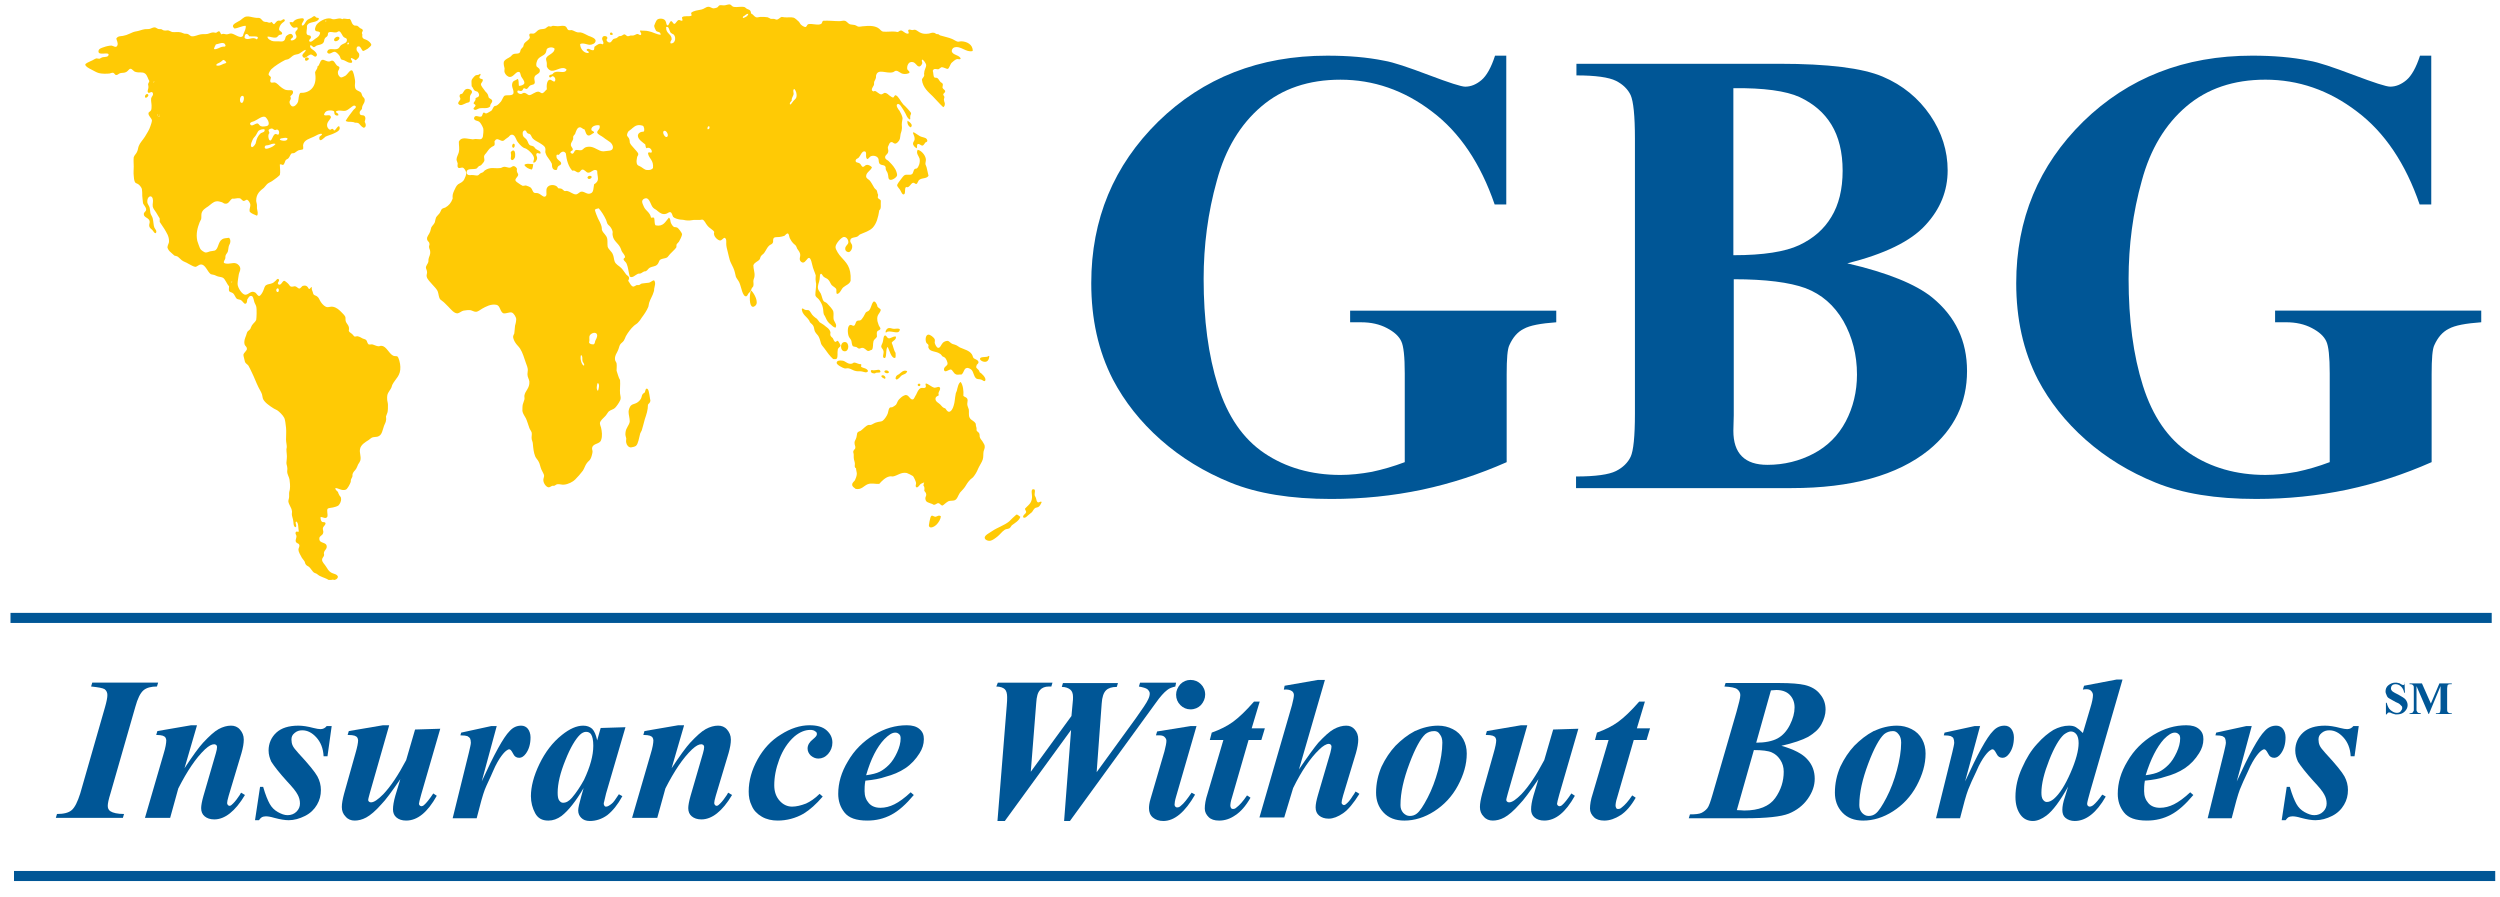 <svg width="145" height="52" viewBox="0 0 145 52" fill="none" xmlns="http://www.w3.org/2000/svg">
<path d="M60.214 29.142C60.282 29.142 60.372 29.052 60.417 29.119C60.372 29.232 60.304 29.366 60.214 29.411C60.169 29.434 60.102 29.434 60.057 29.456C59.967 29.501 59.922 29.614 59.855 29.703C59.787 29.771 59.675 29.838 59.608 29.906C59.54 29.973 59.428 30.085 59.338 29.996C59.338 29.838 59.473 29.838 59.518 29.703C59.518 29.614 59.45 29.591 59.45 29.501C59.608 29.321 59.832 29.209 59.855 28.872C59.877 28.715 59.765 28.377 59.922 28.377C60.102 28.355 59.99 28.602 60.012 28.715C60.012 28.759 60.057 28.804 60.08 28.872C60.124 28.984 60.102 29.097 60.214 29.142Z" fill="#FFCA05"/>
<path d="M59.181 29.974C59.113 30.198 58.866 30.333 58.686 30.468C58.641 30.513 58.596 30.626 58.529 30.648C58.439 30.693 58.349 30.671 58.259 30.738C58.124 30.828 58.012 30.985 57.877 31.098C57.742 31.21 57.562 31.345 57.428 31.367C57.27 31.39 56.978 31.255 57.18 31.053C57.27 30.963 57.45 30.873 57.54 30.805C57.832 30.603 58.259 30.468 58.529 30.244C58.664 30.109 58.798 29.974 58.933 29.861C59.001 29.794 59.113 29.951 59.181 29.974Z" fill="#FFCA05"/>
<path d="M57.337 20.647C57.382 20.624 57.36 20.669 57.382 20.669C57.36 20.872 57.27 21.006 57.09 20.984C57 20.984 56.843 20.894 56.843 20.827C56.82 20.647 57.247 20.759 57.337 20.647Z" fill="#FFCA05"/>
<path d="M56.82 21.59C56.888 21.613 57.247 21.927 57.135 22.085C57.067 22.152 57 22.04 56.91 22.017C56.775 21.972 56.685 22.017 56.595 21.927C56.483 21.815 56.461 21.59 56.371 21.478C56.326 21.41 56.168 21.32 56.078 21.343C55.899 21.366 55.921 21.613 55.764 21.725C55.629 21.703 55.539 21.77 55.427 21.703C55.314 21.658 55.247 21.455 55.157 21.433C55.044 21.41 54.797 21.658 54.752 21.455C54.73 21.276 54.932 21.231 54.955 21.118C54.977 21.006 54.865 20.804 54.82 20.759C54.775 20.714 54.707 20.691 54.662 20.669C54.617 20.624 54.572 20.534 54.505 20.511C54.28 20.354 53.943 20.422 53.853 20.174C53.831 20.129 53.853 20.084 53.853 20.017C53.831 19.95 53.741 19.927 53.718 19.86C53.651 19.68 53.696 19.433 53.831 19.41C53.943 19.388 54.168 19.567 54.213 19.68C54.235 19.747 54.213 19.815 54.213 19.882C54.235 19.972 54.325 20.174 54.415 20.174C54.528 20.197 54.595 19.972 54.685 19.882C54.752 19.815 54.865 19.77 54.955 19.77C55.044 19.77 55.112 19.882 55.202 19.927C55.269 19.972 55.359 19.972 55.449 20.017C55.517 20.039 55.584 20.107 55.674 20.152C55.921 20.264 56.236 20.332 56.371 20.556C56.416 20.624 56.416 20.691 56.461 20.759C56.505 20.826 56.753 20.871 56.753 21.006C56.753 21.118 56.64 21.118 56.64 21.208C56.55 21.388 56.775 21.366 56.82 21.59Z" fill="#FFCA05"/>
<path d="M54.572 29.951C54.549 30.131 54.437 30.311 54.302 30.445C54.212 30.535 53.898 30.715 53.875 30.468C53.875 30.401 53.942 30.086 53.965 30.018C54.032 29.816 54.122 29.951 54.235 29.973C54.347 29.973 54.459 29.839 54.572 29.951Z" fill="#FFCA05"/>
<path d="M53.741 9.701C53.786 9.858 53.809 10.038 53.854 10.195C53.741 10.375 53.494 10.308 53.337 10.42C53.247 10.465 53.224 10.645 53.157 10.667C53.09 10.69 53.045 10.6 52.977 10.6C52.82 10.6 52.752 10.937 52.55 10.847C52.438 10.937 52.55 11.252 52.415 11.274C52.325 11.297 52.28 11.139 52.213 11.027C52.146 10.915 52.056 10.847 52.033 10.757C52.033 10.667 52.191 10.488 52.236 10.42C52.303 10.33 52.415 10.173 52.483 10.15C52.618 10.105 52.775 10.173 52.887 10.105C52.977 10.06 52.977 9.858 53.045 9.813C53.09 9.768 53.135 9.791 53.179 9.768C53.269 9.701 53.382 9.454 53.337 9.206C53.292 9.049 53.112 8.892 53.224 8.689C53.404 8.712 53.651 8.959 53.696 9.206C53.719 9.296 53.674 9.409 53.674 9.499C53.674 9.566 53.719 9.611 53.741 9.701Z" fill="#FFCA05"/>
<path d="M53.787 8.173C53.764 8.24 53.719 8.24 53.674 8.263C53.629 8.308 53.584 8.42 53.517 8.442C53.427 8.465 53.337 8.33 53.247 8.352C53.157 8.375 53.202 8.487 53.18 8.6C53.09 8.577 52.955 8.442 52.955 8.33C52.955 8.24 53.023 8.195 53.045 8.105C53.068 7.948 53 7.858 52.955 7.723C52.955 7.701 52.955 7.701 52.955 7.678C53.068 7.656 53.27 7.903 53.495 7.948C53.629 7.993 53.764 7.993 53.787 8.173Z" fill="#FFCA05"/>
<path d="M53.381 22.309C53.381 22.421 53.247 22.421 53.225 22.331C53.225 22.242 53.359 22.22 53.381 22.309Z" fill="#FFCA05"/>
<path d="M52.639 7.004C52.751 7.071 52.999 7.251 52.819 7.386C52.706 7.341 52.594 7.161 52.639 7.004Z" fill="#FFCA05"/>
<path d="M52.146 21.702C52.258 21.613 52.393 21.433 52.618 21.523C52.573 21.702 52.415 21.702 52.303 21.77C52.191 21.86 52.123 21.994 51.988 22.017C51.988 21.994 51.966 21.972 51.943 21.972C51.943 21.792 52.056 21.747 52.146 21.702Z" fill="#FFCA05"/>
<path d="M51.854 19.073C51.989 19.073 52.101 19.028 52.191 19.096C52.169 19.433 51.764 19.185 51.494 19.23C51.427 19.253 51.427 19.298 51.359 19.275C51.359 19.163 51.449 19.028 51.562 19.028C51.629 19.006 51.742 19.073 51.854 19.073Z" fill="#FFCA05"/>
<path d="M51.965 19.523C51.988 19.725 51.786 19.747 51.718 19.882C51.808 20.062 51.831 20.309 51.943 20.466C51.943 20.579 51.965 20.714 51.92 20.759C51.696 20.804 51.583 20.309 51.493 20.129C51.336 20.174 51.471 20.849 51.269 20.759C51.156 20.714 51.269 20.511 51.246 20.377C51.224 20.242 51.134 20.219 51.111 20.107C51.111 20.017 51.179 19.927 51.201 19.837C51.246 19.702 51.224 19.478 51.336 19.455C51.404 19.455 51.471 19.612 51.516 19.612C51.628 19.68 51.786 19.478 51.965 19.523Z" fill="#FFCA05"/>
<path d="M51.56 21.59C51.515 21.702 51.291 21.635 51.291 21.545C51.336 21.433 51.538 21.478 51.56 21.59Z" fill="#FFCA05"/>
<path d="M51.358 21.927C51.336 21.95 51.336 21.972 51.313 21.972C51.223 21.927 51.156 21.905 51.111 21.815C51.179 21.703 51.358 21.793 51.358 21.927Z" fill="#FFCA05"/>
<path d="M51.068 21.567C51.023 21.657 50.821 21.567 50.753 21.657C50.641 21.657 50.528 21.657 50.506 21.522C50.528 21.41 50.641 21.5 50.708 21.477C50.865 21.477 51.045 21.365 51.068 21.567Z" fill="#FFCA05"/>
<path d="M49.583 26.895C49.583 26.782 49.516 26.67 49.516 26.535C49.516 26.49 49.516 26.423 49.516 26.378C49.516 26.288 49.471 26.22 49.493 26.175C49.516 26.085 49.583 26.063 49.606 25.996C49.628 25.861 49.561 25.838 49.561 25.681C49.561 25.569 49.628 25.524 49.673 25.366C49.696 25.299 49.696 25.186 49.718 25.119C49.74 25.052 49.853 25.007 49.92 24.984C50.078 24.872 50.212 24.692 50.37 24.647C50.415 24.647 50.46 24.647 50.505 24.647C50.594 24.625 50.729 24.512 50.864 24.49C50.999 24.445 51.111 24.467 51.201 24.4C51.314 24.31 51.449 24.108 51.493 23.973C51.538 23.816 51.538 23.681 51.628 23.636C51.673 23.613 51.718 23.636 51.763 23.613C51.808 23.591 51.92 23.523 51.965 23.478C52.033 23.389 52.055 23.254 52.145 23.164C52.213 23.096 52.303 23.006 52.392 22.962C52.438 22.939 52.527 22.894 52.572 22.916C52.73 22.939 52.797 23.209 52.954 23.164C53.022 23.141 53.067 22.984 53.134 22.894C53.202 22.759 53.269 22.557 53.404 22.512C53.516 22.467 53.629 22.557 53.696 22.445C53.719 22.355 53.651 22.31 53.696 22.242C53.831 22.242 54.033 22.467 54.213 22.489C54.325 22.489 54.505 22.355 54.528 22.534C54.528 22.624 54.46 22.692 54.438 22.782C54.415 22.849 54.46 22.872 54.438 22.939C54.348 22.984 54.258 23.006 54.258 23.141C54.258 23.299 54.438 23.366 54.528 23.456C54.595 23.523 54.663 23.613 54.708 23.636C54.73 23.658 54.797 23.681 54.82 23.681C54.887 23.748 54.932 23.883 55.045 23.883C55.157 23.883 55.269 23.703 55.314 23.523C55.382 23.321 55.382 23.074 55.427 22.872C55.427 22.804 55.472 22.737 55.494 22.669C55.539 22.489 55.584 22.22 55.719 22.152C55.854 22.332 55.899 22.669 55.876 22.962C55.966 23.051 56.101 23.029 56.123 23.209C56.123 23.276 56.101 23.366 56.101 23.433C56.101 23.546 56.168 23.658 56.191 23.748C56.213 23.928 56.168 24.085 56.236 24.22C56.326 24.4 56.483 24.377 56.595 24.58C56.595 24.692 56.618 24.737 56.64 24.827C56.64 24.872 56.64 24.939 56.64 24.962C56.685 25.052 56.775 25.074 56.798 25.142C56.82 25.186 56.82 25.254 56.82 25.321C56.843 25.434 56.91 25.501 56.977 25.591C57.023 25.681 57.112 25.793 57.112 25.861C57.135 25.996 57.067 26.085 57.045 26.198C57.023 26.333 57.045 26.513 57 26.647C56.955 26.805 56.82 26.985 56.73 27.187C56.663 27.367 56.55 27.546 56.438 27.681C56.371 27.749 56.281 27.794 56.236 27.861C56.123 27.974 56.056 28.108 55.966 28.243C55.876 28.378 55.764 28.468 55.674 28.58C55.562 28.738 55.517 29.007 55.314 29.03C55.202 29.052 55.112 29.03 55 29.075C54.842 29.165 54.73 29.299 54.663 29.322C54.573 29.322 54.505 29.187 54.438 29.187C54.348 29.165 54.281 29.277 54.168 29.277C54.123 29.277 54.101 29.232 54.011 29.21C53.853 29.142 53.696 29.142 53.674 28.94C53.651 28.828 53.741 28.76 53.719 28.67C53.719 28.558 53.629 28.535 53.606 28.445C53.629 28.356 53.629 28.221 53.561 28.176C53.561 28.086 53.584 28.018 53.606 27.974C53.539 28.018 53.471 28.018 53.382 28.086C53.314 28.153 53.247 28.288 53.157 28.266C53.067 28.221 53.134 28.108 53.134 28.018C53.134 27.951 52.999 27.659 52.954 27.614C52.887 27.569 52.662 27.456 52.595 27.434C52.258 27.367 52.055 27.591 51.786 27.636C51.718 27.636 51.651 27.614 51.583 27.636C51.359 27.681 51.134 27.906 50.999 28.063C50.774 28.086 50.55 27.996 50.325 28.086C50.1 28.176 49.965 28.423 49.628 28.356C49.561 28.288 49.426 28.243 49.426 28.108C49.426 27.996 49.538 27.928 49.583 27.861C49.628 27.771 49.696 27.591 49.696 27.479C49.696 27.389 49.651 27.277 49.651 27.164C49.538 27.097 49.583 27.007 49.583 26.895Z" fill="#FFCA05"/>
<path d="M49.381 21.096C49.449 21.096 49.494 21.028 49.539 21.028C49.674 21.028 49.786 21.14 49.943 21.118C49.966 21.163 49.943 21.208 49.943 21.275C50.078 21.365 50.28 21.343 50.348 21.523C50.258 21.657 50.123 21.568 49.988 21.545C49.876 21.523 49.764 21.545 49.651 21.523C49.494 21.5 49.359 21.388 49.224 21.365C49.134 21.343 49.044 21.388 48.977 21.365C48.887 21.343 48.527 21.163 48.527 21.051C48.527 20.916 48.685 20.893 48.842 20.916C49.022 20.916 49.157 21.14 49.381 21.096Z" fill="#FFCA05"/>
<path d="M49.673 20.129C49.583 20.107 49.516 20.107 49.471 20.084C49.403 20.017 49.403 19.86 49.381 19.77C49.358 19.68 49.268 19.613 49.223 19.5C49.156 19.32 49.133 18.893 49.313 18.848C49.381 18.826 49.471 18.916 49.516 18.893C49.628 18.871 49.605 18.691 49.695 18.624C49.74 18.579 49.83 18.601 49.898 18.579C49.965 18.556 50.01 18.466 50.077 18.376C50.122 18.309 50.167 18.197 50.212 18.129C50.28 18.062 50.347 18.062 50.392 18.017C50.527 17.882 50.527 17.68 50.639 17.522C50.729 17.387 50.886 17.657 50.886 17.77C50.931 17.859 51.044 17.882 51.089 17.972C51.021 18.219 50.842 18.241 50.886 18.579C50.886 18.646 50.931 18.736 50.954 18.826C50.976 18.916 51.066 19.006 51.066 19.051C51.066 19.163 50.909 19.14 50.864 19.253C50.842 19.365 50.864 19.365 50.864 19.523C50.819 19.635 50.707 19.657 50.662 19.792C50.617 19.95 50.662 20.174 50.572 20.287C50.505 20.287 50.415 20.377 50.347 20.354C50.257 20.354 50.167 20.174 50.01 20.174C49.943 20.174 49.898 20.219 49.83 20.219C49.785 20.219 49.74 20.174 49.673 20.129Z" fill="#FFCA05"/>
<path d="M48.998 19.837C49.268 19.837 49.268 20.376 48.998 20.376C48.706 20.376 48.706 19.837 48.998 19.837Z" fill="#FFCA05"/>
<path d="M48.594 19.77C48.617 19.77 48.751 19.995 48.751 20.04C48.751 20.13 48.639 20.13 48.594 20.264C48.549 20.467 48.617 20.691 48.527 20.804C48.482 20.849 48.392 20.826 48.324 20.826C48.122 20.646 47.987 20.444 47.807 20.197C47.74 20.107 47.673 20.04 47.628 19.95C47.583 19.815 47.56 19.68 47.493 19.545C47.448 19.433 47.336 19.365 47.268 19.23C47.223 19.141 47.223 19.006 47.178 18.916C47.133 18.826 47.066 18.781 46.998 18.714C46.953 18.669 46.953 18.601 46.908 18.556C46.774 18.354 46.526 18.242 46.504 17.927C46.549 17.837 46.616 17.949 46.706 17.972C46.774 17.994 46.841 17.972 46.908 17.994C46.998 18.039 47.066 18.242 47.178 18.331C47.246 18.399 47.313 18.444 47.38 18.489C47.448 18.556 47.493 18.646 47.538 18.691C47.605 18.736 47.695 18.781 47.785 18.848C47.897 18.961 48.122 19.051 48.167 19.276C48.167 19.32 48.145 19.41 48.167 19.455C48.19 19.523 48.257 19.568 48.302 19.613C48.347 19.68 48.369 19.815 48.437 19.815C48.504 19.882 48.504 19.747 48.594 19.77Z" fill="#FFCA05"/>
<path d="M43.561 16.848C43.651 16.893 43.965 17.365 43.875 17.634C43.853 17.702 43.74 17.814 43.651 17.792C43.448 17.747 43.471 17.14 43.538 16.893C43.538 16.87 43.538 16.848 43.561 16.848Z" fill="#FFCA05"/>
<path d="M36.457 23.882C36.457 23.77 36.525 23.59 36.592 23.523C36.682 23.433 36.817 23.433 36.929 23.365C37.019 23.32 37.132 23.208 37.177 23.118C37.222 23.028 37.222 22.938 37.267 22.871C37.289 22.826 37.356 22.803 37.401 22.758C37.424 22.713 37.424 22.623 37.469 22.556C37.626 22.466 37.649 22.826 37.694 23.073C37.694 23.14 37.739 23.23 37.716 23.275C37.694 23.388 37.604 23.41 37.581 23.478C37.581 23.792 37.491 24.04 37.401 24.309C37.334 24.534 37.289 24.759 37.222 24.961C37.199 25.028 37.154 25.073 37.132 25.141C37.064 25.388 37.019 25.748 36.884 25.86C36.84 25.905 36.637 25.95 36.592 25.95C36.457 25.95 36.345 25.815 36.323 25.68C36.3 25.59 36.323 25.523 36.323 25.433C36.3 25.321 36.255 25.231 36.278 25.096C36.3 24.804 36.502 24.669 36.525 24.444C36.525 24.242 36.457 24.062 36.457 23.882Z" fill="#FFCA05"/>
<path d="M31.311 4.082C31.333 4.307 31.041 4.284 30.996 4.486C30.974 4.576 31.019 4.689 31.019 4.779C30.996 4.936 30.884 4.891 30.749 4.958C30.682 5.003 30.614 5.138 30.547 5.161C30.479 5.161 30.434 5.116 30.389 5.116C30.322 5.138 30.345 5.251 30.232 5.273C30.142 5.295 30.007 5.183 30.007 5.318C30.007 5.408 30.142 5.453 30.21 5.453C30.277 5.453 30.322 5.385 30.389 5.385C30.524 5.385 30.592 5.498 30.682 5.52C30.861 5.52 31.041 5.295 31.244 5.318C31.333 5.34 31.378 5.408 31.446 5.408C31.558 5.385 31.625 5.251 31.715 5.183C31.693 4.958 31.715 4.644 31.895 4.621C32.008 4.621 32.187 4.868 32.21 4.621C32.21 4.509 32.12 4.419 32.053 4.419C31.985 4.419 31.918 4.576 31.85 4.441C31.85 4.307 31.963 4.352 32.03 4.307C32.075 4.284 32.097 4.217 32.165 4.194C32.412 4.082 32.772 4.307 32.862 4.037C32.637 3.79 32.255 4.127 32.008 4.104C31.895 4.104 31.76 3.992 31.715 3.857C31.715 3.812 31.715 3.767 31.715 3.677C31.715 3.587 31.671 3.497 31.671 3.43C31.671 3.183 32.165 3.138 32.165 2.823C32.075 2.711 31.805 2.733 31.715 2.846C31.693 2.891 31.693 2.981 31.648 3.07C31.558 3.25 31.244 3.273 31.154 3.52C31.131 3.565 31.086 3.722 31.109 3.79C31.086 3.902 31.311 3.925 31.311 4.082ZM28.794 17.68C28.479 17.612 28.164 17.792 27.962 17.904C27.85 17.972 27.715 18.084 27.602 18.084C27.49 18.084 27.4 18.017 27.31 17.994C27.175 17.972 27.018 17.994 26.883 18.017C26.771 18.039 26.659 18.151 26.546 18.174C26.344 18.196 26.142 17.927 26.007 17.792C25.917 17.702 25.849 17.634 25.782 17.567C25.692 17.477 25.602 17.432 25.535 17.365C25.445 17.252 25.445 17.073 25.4 16.938C25.355 16.78 25.198 16.646 25.063 16.488C24.973 16.376 24.771 16.196 24.748 16.039C24.726 15.971 24.77 15.881 24.77 15.791C24.77 15.679 24.703 15.589 24.703 15.522C24.703 15.409 24.816 15.297 24.838 15.207C24.86 15.162 24.838 15.072 24.86 15.005C24.883 14.87 24.973 14.78 24.95 14.578C24.95 14.488 24.883 14.421 24.883 14.308C24.883 14.241 24.928 14.196 24.905 14.128C24.905 14.016 24.77 13.993 24.77 13.859C24.748 13.724 24.883 13.611 24.95 13.432C24.973 13.364 24.995 13.252 25.018 13.184C25.085 13.072 25.175 13.005 25.22 12.892C25.242 12.802 25.265 12.667 25.288 12.623C25.332 12.533 25.4 12.488 25.49 12.375C25.557 12.285 25.58 12.173 25.625 12.128C25.67 12.083 25.759 12.061 25.827 12.038C26.029 11.926 26.164 11.768 26.254 11.521C26.232 11.296 26.276 11.207 26.344 11.049C26.411 10.914 26.456 10.78 26.569 10.69C26.703 10.6 26.838 10.577 26.928 10.397C26.973 10.307 27.041 10.15 27.041 10.06C27.041 9.925 26.928 9.746 26.838 9.723C26.748 9.701 26.591 9.813 26.546 9.678C26.524 9.633 26.546 9.521 26.546 9.476C26.524 9.386 26.479 9.319 26.479 9.251C26.479 9.116 26.569 8.981 26.613 8.824C26.659 8.622 26.613 8.465 26.613 8.217C26.771 7.903 27.085 8.06 27.423 8.082C27.468 8.082 27.535 8.06 27.58 8.06C27.782 8.06 27.94 8.15 28.007 7.925C28.029 7.835 28.052 7.521 28.029 7.453C28.007 7.363 27.872 7.116 27.805 7.071C27.692 6.981 27.535 7.026 27.49 6.869C27.535 6.599 27.782 6.824 27.917 6.756C27.985 6.734 27.985 6.554 28.052 6.532C28.097 6.509 28.142 6.599 28.209 6.577C28.254 6.577 28.456 6.442 28.502 6.419C28.569 6.352 28.591 6.239 28.659 6.172C28.704 6.127 28.749 6.15 28.794 6.127C28.884 6.082 28.996 5.97 29.063 5.88C29.153 5.745 29.198 5.565 29.288 5.543C29.423 5.498 29.76 5.588 29.783 5.385C29.805 5.183 29.648 5.048 29.715 4.824C29.76 4.666 29.872 4.689 30.03 4.576C30.097 4.644 30.075 4.846 30.097 4.981C30.187 4.981 30.389 4.936 30.412 4.824C30.434 4.689 30.277 4.531 30.232 4.441C30.187 4.352 30.187 4.172 30.097 4.172C29.94 4.127 29.783 4.464 29.58 4.464C29.445 4.464 29.311 4.329 29.266 4.194C29.243 4.127 29.266 4.059 29.266 3.969C29.243 3.857 29.198 3.745 29.221 3.587C29.311 3.408 29.49 3.385 29.625 3.273C29.67 3.228 29.715 3.16 29.783 3.138C29.872 3.093 30.03 3.138 30.12 3.07C30.187 3.025 30.165 2.958 30.21 2.868C30.232 2.823 30.299 2.778 30.345 2.711C30.367 2.666 30.367 2.598 30.389 2.554C30.479 2.396 30.659 2.351 30.727 2.194C30.749 2.126 30.682 2.104 30.704 1.992C30.749 1.902 30.861 1.969 30.951 1.947C31.064 1.924 31.154 1.767 31.266 1.722C31.378 1.677 31.513 1.699 31.626 1.654C31.693 1.61 31.76 1.542 31.828 1.52C31.85 1.52 31.918 1.542 31.94 1.542C31.985 1.542 32.03 1.497 32.075 1.497C32.142 1.497 32.255 1.52 32.345 1.52C32.525 1.52 32.682 1.452 32.817 1.542C32.884 1.587 32.884 1.699 32.974 1.744C33.019 1.767 33.087 1.744 33.154 1.744C33.266 1.767 33.379 1.857 33.514 1.879C33.558 1.879 33.603 1.879 33.671 1.879C33.828 1.902 33.986 2.014 34.143 2.082C34.278 2.126 34.525 2.216 34.547 2.351C34.547 2.531 34.323 2.598 34.21 2.598C34.053 2.598 33.828 2.464 33.648 2.554C33.648 2.868 33.918 3.115 34.143 3.07C34.165 2.913 34.008 3.003 34.03 2.868C34.143 2.756 34.255 2.936 34.413 2.913C34.48 2.891 34.458 2.778 34.48 2.711C34.615 2.621 34.772 2.464 34.952 2.576C34.952 2.554 34.974 2.531 34.997 2.531C35.019 2.374 34.862 2.306 34.952 2.149C34.997 2.059 35.199 2.082 35.222 2.171C35.244 2.261 35.177 2.261 35.177 2.329C35.222 2.441 35.312 2.464 35.356 2.464C35.469 2.464 35.491 2.329 35.581 2.261C35.626 2.239 35.671 2.239 35.739 2.216C35.806 2.194 35.851 2.126 35.896 2.104C35.941 2.082 35.986 2.104 36.031 2.082C36.098 2.059 36.166 1.992 36.211 1.992C36.278 1.992 36.323 2.082 36.413 2.104C36.458 2.104 36.503 2.082 36.57 2.059C36.615 2.059 36.682 2.059 36.727 2.059C36.84 2.037 36.907 1.969 36.975 1.969C37.042 1.969 37.132 2.082 37.177 2.014C37.244 1.924 37.087 1.857 37.132 1.767C37.289 1.789 37.469 1.767 37.627 1.812C37.874 1.857 38.099 2.014 38.323 2.014C38.301 1.812 38.143 1.879 38.053 1.789C38.031 1.767 37.941 1.565 37.941 1.497C37.941 1.475 38.053 1.205 38.099 1.16C38.188 1.048 38.503 1.048 38.593 1.205C38.66 1.317 38.638 1.475 38.728 1.475C38.795 1.475 38.84 1.227 38.93 1.227C38.998 1.227 39.042 1.385 39.11 1.385C39.2 1.385 39.267 1.16 39.38 1.16C39.447 1.16 39.469 1.205 39.559 1.205C39.627 1.16 39.537 1.07 39.559 1.003C39.672 0.89 39.941 0.98 40.099 0.913C40.144 0.845 40.054 0.8 40.099 0.733C40.234 0.621 40.458 0.598 40.683 0.553C40.818 0.531 40.953 0.396 41.065 0.396C41.178 0.373 41.29 0.486 41.38 0.486C41.447 0.486 41.515 0.463 41.582 0.441C41.65 0.418 41.672 0.328 41.739 0.306C41.829 0.283 41.942 0.328 42.054 0.306C42.166 0.283 42.279 0.239 42.346 0.261C42.414 0.283 42.481 0.396 42.549 0.396C42.773 0.441 42.998 0.351 43.2 0.418C43.245 0.441 43.268 0.486 43.313 0.508C43.448 0.576 43.538 0.553 43.56 0.778C43.672 0.823 43.74 0.958 43.852 1.003C43.942 1.025 44.032 0.98 44.122 0.98C44.257 0.98 44.414 0.98 44.526 1.003C44.594 1.025 44.639 1.07 44.706 1.093C44.751 1.093 44.796 1.093 44.864 1.093C44.931 1.093 44.998 1.138 45.043 1.138C45.156 1.138 45.246 1.003 45.336 0.98C45.38 0.98 45.448 1.003 45.493 1.003C45.673 1.025 45.875 0.98 46.032 1.025C46.1 1.048 46.235 1.16 46.325 1.25C46.392 1.317 46.414 1.407 46.482 1.452C46.527 1.497 46.684 1.587 46.729 1.565C46.797 1.542 46.797 1.452 46.864 1.407C47.066 1.34 47.448 1.497 47.628 1.385C47.696 1.34 47.673 1.25 47.74 1.205C48.055 1.183 48.37 1.227 48.684 1.227C48.797 1.227 48.909 1.183 48.999 1.205C49.111 1.227 49.179 1.362 49.291 1.407C49.359 1.43 49.493 1.43 49.583 1.452C49.651 1.475 49.718 1.52 49.763 1.542C49.876 1.565 49.988 1.52 50.1 1.52C50.348 1.497 50.662 1.475 50.91 1.61C51.044 1.677 51.089 1.812 51.224 1.834C51.426 1.857 51.719 1.812 51.921 1.834C51.966 1.834 52.011 1.857 52.056 1.857C52.123 1.857 52.168 1.767 52.258 1.767C52.37 1.767 52.528 1.992 52.685 1.947C52.752 1.879 52.64 1.812 52.685 1.744C52.752 1.677 52.82 1.744 52.91 1.744C52.955 1.744 53.022 1.722 53.067 1.722C53.179 1.744 53.292 1.879 53.449 1.924C53.562 1.969 53.719 1.969 53.876 1.947C53.989 1.924 54.056 1.879 54.168 1.902C54.213 1.902 54.258 1.947 54.303 1.969C54.348 1.992 54.393 1.969 54.438 1.992C54.483 2.014 54.505 2.059 54.55 2.059C54.753 2.126 55.023 2.171 55.225 2.261C55.337 2.306 55.472 2.419 55.584 2.419C55.629 2.419 55.674 2.396 55.742 2.396C56.056 2.396 56.438 2.576 56.416 2.958C56.034 3.07 55.719 2.621 55.337 2.756C55.27 2.778 55.202 2.868 55.202 2.958C55.225 3.205 55.674 3.183 55.719 3.408C55.652 3.475 55.562 3.408 55.494 3.43C55.404 3.453 55.247 3.587 55.18 3.655C55.112 3.745 55.045 3.969 54.977 3.992C54.888 4.014 54.73 3.88 54.595 3.902C54.55 3.925 54.483 3.992 54.438 4.014C54.326 4.037 54.168 3.925 54.101 4.104C54.146 4.239 54.123 4.419 54.191 4.486C54.236 4.531 54.303 4.486 54.371 4.531C54.438 4.576 54.483 4.689 54.55 4.756C54.595 4.801 54.663 4.801 54.685 4.891C54.685 5.003 54.663 5.003 54.663 5.071C54.685 5.183 54.82 5.206 54.82 5.295C54.82 5.385 54.73 5.385 54.708 5.475C54.708 5.543 54.775 5.565 54.775 5.633C54.775 5.7 54.73 5.745 54.753 5.812C54.753 5.902 54.82 5.97 54.798 6.06C54.798 6.127 54.753 6.195 54.708 6.217C54.505 6.037 54.326 5.812 54.101 5.588C53.876 5.363 53.517 5.093 53.472 4.621C53.472 4.554 53.584 4.486 53.606 4.374C53.606 4.329 53.584 4.262 53.606 4.217C53.606 4.059 53.719 3.902 53.719 3.79C53.719 3.677 53.562 3.475 53.494 3.453C53.427 3.497 53.494 3.587 53.494 3.655C53.472 3.745 53.404 3.835 53.337 3.857C53.135 3.88 53.112 3.52 52.797 3.61C52.708 3.632 52.595 3.79 52.618 3.992C52.618 4.059 52.752 4.127 52.752 4.194C52.752 4.284 52.46 4.307 52.393 4.284C52.213 4.262 52.123 4.104 51.966 4.104C51.898 4.104 51.831 4.194 51.764 4.194C51.426 4.284 50.932 3.969 50.82 4.352C50.797 4.396 50.82 4.486 50.797 4.531C50.775 4.621 50.73 4.666 50.707 4.734C50.685 4.779 50.707 4.868 50.685 4.936C50.662 5.003 50.46 5.228 50.64 5.295C50.685 5.318 50.707 5.273 50.752 5.273C50.842 5.295 50.999 5.475 51.112 5.475C51.179 5.475 51.269 5.385 51.314 5.385C51.404 5.385 51.494 5.453 51.561 5.52C51.629 5.565 51.741 5.655 51.786 5.655C51.876 5.655 51.831 5.565 51.943 5.52C52.123 5.588 52.213 5.857 52.393 6.06C52.46 6.127 52.55 6.195 52.64 6.307C52.685 6.374 52.842 6.509 52.842 6.577C52.842 6.644 52.797 6.667 52.797 6.734C52.775 6.824 52.82 6.891 52.775 6.936C52.595 6.846 52.573 6.644 52.438 6.442C52.393 6.374 52.348 6.284 52.281 6.195C52.258 6.15 52.146 5.992 52.056 6.037C51.921 6.105 52.123 6.374 52.168 6.419C52.236 6.532 52.325 6.711 52.348 6.846C52.348 6.936 52.303 7.071 52.303 7.228C52.303 7.318 52.325 7.408 52.303 7.498C52.303 7.588 52.258 7.678 52.236 7.768C52.213 7.88 52.213 7.993 52.191 8.06C52.146 8.195 52.011 8.33 51.921 8.33C51.831 8.33 51.786 8.24 51.719 8.24C51.584 8.24 51.561 8.397 51.494 8.532C51.494 8.667 51.539 8.712 51.516 8.802C51.494 8.959 51.337 8.981 51.337 9.116C51.337 9.251 51.471 9.274 51.539 9.341C51.629 9.431 51.809 9.611 51.898 9.768C51.966 9.858 52.033 10.06 52.033 10.15C52.033 10.285 51.719 10.487 51.606 10.42C51.494 10.375 51.539 10.218 51.494 10.083C51.471 9.97 51.404 9.925 51.381 9.836C51.359 9.791 51.381 9.723 51.359 9.678C51.291 9.543 51.179 9.611 51.044 9.521C50.954 9.453 50.977 9.341 50.954 9.229C50.91 9.071 50.707 9.004 50.55 9.049C50.438 9.071 50.392 9.206 50.303 9.229C50.145 9.116 50.325 8.802 50.145 8.779C49.988 8.757 49.898 9.049 49.808 9.139C49.741 9.206 49.651 9.206 49.628 9.296C49.606 9.453 49.763 9.409 49.853 9.476C49.943 9.521 49.965 9.678 50.055 9.678C50.123 9.678 50.19 9.566 50.258 9.566C50.392 9.543 50.505 9.633 50.572 9.701C50.527 9.88 50.235 9.993 50.235 10.218C50.235 10.352 50.348 10.375 50.438 10.465C50.505 10.532 50.617 10.735 50.707 10.892C50.752 10.959 50.82 11.004 50.842 11.027C50.887 11.117 50.887 11.229 50.932 11.296C50.932 11.364 50.91 11.386 50.91 11.454C50.932 11.544 51.044 11.544 51.089 11.634C51.067 11.881 51.134 12.106 50.999 12.195C50.932 12.623 50.842 12.96 50.617 13.207C50.415 13.409 50.145 13.477 49.898 13.589C49.831 13.611 49.786 13.701 49.718 13.724C49.583 13.791 49.314 13.746 49.314 13.971C49.314 14.083 49.426 14.151 49.426 14.263C49.449 14.443 49.314 14.623 49.224 14.623C49.156 14.623 49.022 14.578 49.022 14.421C49.022 14.263 49.179 14.196 49.201 14.083C49.224 13.904 49.089 13.724 48.932 13.746C48.797 13.769 48.46 14.128 48.46 14.331C48.46 14.488 48.684 14.803 48.774 14.893C49.066 15.23 49.381 15.454 49.336 16.286C49.269 16.488 49.066 16.533 48.909 16.668C48.797 16.758 48.729 17.028 48.55 17.05C48.482 17.005 48.527 16.848 48.505 16.78C48.482 16.691 48.325 16.623 48.235 16.533C48.167 16.443 48.123 16.308 48.055 16.241C47.988 16.151 47.875 16.129 47.785 16.061C47.718 16.016 47.673 15.881 47.628 15.881C47.538 15.881 47.561 15.994 47.538 16.196C47.516 16.398 47.403 16.533 47.448 16.758C47.471 16.848 47.561 16.938 47.606 17.028C47.673 17.185 47.696 17.365 47.763 17.455C47.808 17.522 47.898 17.522 47.965 17.59C48.078 17.702 48.28 17.927 48.325 18.039C48.37 18.196 48.325 18.354 48.347 18.511C48.392 18.691 48.572 18.826 48.46 19.006C48.347 18.983 48.257 18.893 48.19 18.826C48.033 18.713 47.965 18.601 47.875 18.399C47.853 18.331 47.808 18.286 47.785 18.241C47.74 18.107 47.763 17.972 47.718 17.814C47.696 17.68 47.583 17.477 47.493 17.365C47.426 17.275 47.291 17.23 47.291 17.095C47.291 16.915 47.336 16.691 47.336 16.466C47.336 16.421 47.313 16.376 47.313 16.308C47.291 16.196 47.313 16.061 47.313 15.971C47.291 15.881 47.246 15.791 47.224 15.724C47.201 15.634 47.156 15.567 47.134 15.454C47.089 15.297 47.044 14.982 46.931 14.96C46.819 14.938 46.729 15.23 46.572 15.23C46.504 15.23 46.414 15.162 46.392 15.072C46.369 14.982 46.414 14.893 46.414 14.803C46.414 14.623 46.302 14.533 46.235 14.421C46.212 14.376 46.19 14.286 46.167 14.263C46.122 14.196 46.032 14.151 45.965 14.061C45.897 13.993 45.852 13.881 45.807 13.814C45.763 13.701 45.763 13.566 45.695 13.544C45.628 13.521 45.56 13.634 45.493 13.679C45.425 13.701 45.268 13.746 45.201 13.746C44.976 13.769 44.819 13.701 44.841 14.016C44.819 14.173 44.684 14.173 44.616 14.241C44.504 14.331 44.437 14.51 44.324 14.668C44.279 14.735 44.189 14.78 44.144 14.848C44.099 14.893 44.099 14.982 44.054 15.05C43.942 15.185 43.762 15.207 43.695 15.387C43.695 15.612 43.785 15.791 43.762 16.016C43.762 16.106 43.695 16.196 43.695 16.308C43.695 16.398 43.717 16.488 43.695 16.578C43.695 16.623 43.65 16.646 43.605 16.713C43.583 16.758 43.56 16.848 43.538 16.87C43.493 16.938 43.448 16.983 43.403 17.028C43.358 17.118 43.335 17.163 43.29 17.185C43.066 17.23 42.998 16.646 42.886 16.398C42.841 16.286 42.751 16.196 42.684 16.061C42.639 15.904 42.616 15.702 42.526 15.522C42.459 15.364 42.369 15.23 42.324 15.072C42.279 14.938 42.256 14.78 42.212 14.623C42.166 14.466 42.122 14.263 42.122 14.151C42.122 13.971 42.144 13.859 42.032 13.791C41.919 13.814 41.874 13.948 41.762 13.948C41.65 13.948 41.335 13.701 41.425 13.454C41.357 13.319 41.155 13.252 41.02 13.072C40.93 12.982 40.863 12.757 40.728 12.735C40.683 12.735 40.638 12.757 40.593 12.757C40.503 12.757 40.346 12.757 40.234 12.757C40.099 12.78 39.941 12.802 39.784 12.78C39.672 12.757 39.559 12.735 39.447 12.735C39.312 12.712 39.132 12.667 39.042 12.578C38.998 12.51 38.975 12.33 38.885 12.308C38.795 12.285 38.728 12.375 38.638 12.398C38.436 12.465 38.278 12.353 38.143 12.24C38.053 12.15 37.964 12.128 37.896 12.061C37.739 11.926 37.694 11.499 37.469 11.499C37.379 11.499 37.244 11.566 37.244 11.701C37.244 11.791 37.334 11.948 37.357 12.016C37.469 12.24 37.694 12.308 37.761 12.623C37.806 12.645 37.896 12.578 37.941 12.645C37.986 12.78 37.941 13.005 38.031 13.072C38.481 13.162 38.593 12.847 38.795 12.623C38.908 12.712 38.863 12.802 38.908 12.915C38.953 13.027 39.02 13.117 39.087 13.162C39.132 13.184 39.2 13.162 39.29 13.207C39.335 13.229 39.559 13.499 39.559 13.589C39.559 13.679 39.425 13.948 39.38 14.016C39.335 14.083 39.267 14.128 39.245 14.173C39.222 14.218 39.245 14.331 39.222 14.353C39.2 14.398 39.11 14.488 39.042 14.555C38.975 14.623 38.908 14.69 38.863 14.735C38.795 14.803 38.75 14.893 38.683 14.938C38.548 15.005 38.413 14.982 38.278 15.072C38.211 15.14 38.211 15.275 38.099 15.364C38.009 15.454 37.829 15.454 37.694 15.522C37.604 15.567 37.559 15.679 37.469 15.724C37.447 15.747 37.402 15.724 37.357 15.747C37.289 15.769 37.222 15.836 37.154 15.859C37.11 15.881 37.042 15.859 36.997 15.881C36.84 15.949 36.682 16.151 36.525 16.039C36.458 15.814 36.435 15.499 36.345 15.297C36.3 15.185 36.211 15.162 36.166 15.05C36.166 14.96 36.233 14.982 36.255 14.915C36.233 14.758 36.121 14.69 36.053 14.555C36.031 14.488 36.008 14.398 35.963 14.331C35.828 14.083 35.581 13.971 35.536 13.656C35.514 13.566 35.536 13.499 35.536 13.454C35.514 13.342 35.469 13.252 35.401 13.162C35.356 13.095 35.267 13.05 35.222 12.96C35.199 12.892 35.177 12.825 35.154 12.757C35.042 12.51 34.885 12.263 34.727 12.083C34.637 12.106 34.547 12.106 34.502 12.173C34.547 12.353 34.615 12.51 34.682 12.667C34.75 12.802 34.84 12.96 34.885 13.117C34.907 13.184 34.907 13.252 34.907 13.319C34.974 13.544 35.177 13.611 35.222 13.859C35.244 14.038 35.222 14.151 35.244 14.308C35.289 14.466 35.469 14.578 35.536 14.735C35.604 14.87 35.604 15.05 35.649 15.162C35.716 15.342 35.896 15.409 36.031 15.544C36.143 15.657 36.233 15.814 36.323 15.926C36.39 15.994 36.458 16.016 36.48 16.084C36.503 16.174 36.458 16.219 36.435 16.286C36.525 16.398 36.593 16.601 36.727 16.623C36.795 16.623 36.862 16.556 36.93 16.533C36.975 16.533 37.02 16.533 37.065 16.533C37.132 16.511 37.177 16.443 37.244 16.443C37.357 16.421 37.469 16.421 37.627 16.398C37.761 16.376 37.851 16.241 37.941 16.264C38.053 16.421 37.964 16.601 37.941 16.758C37.941 16.803 37.941 16.87 37.919 16.915C37.851 17.163 37.716 17.342 37.649 17.567C37.627 17.634 37.627 17.724 37.604 17.792C37.514 18.017 37.357 18.241 37.222 18.421C37.154 18.534 37.087 18.623 37.02 18.691C36.952 18.781 36.84 18.826 36.772 18.893C36.593 19.05 36.413 19.298 36.3 19.5C36.255 19.59 36.233 19.68 36.188 19.747C36.121 19.86 36.008 19.904 35.963 19.994C35.918 20.062 35.896 20.219 35.828 20.354C35.761 20.511 35.649 20.624 35.671 20.849C35.671 20.938 35.739 20.983 35.761 21.073C35.783 21.231 35.761 21.343 35.761 21.5C35.828 21.68 35.873 21.905 35.963 22.04C35.986 22.332 35.941 22.602 35.963 22.826C35.986 22.984 36.031 23.096 35.963 23.231C35.918 23.343 35.761 23.568 35.671 23.658C35.581 23.748 35.424 23.77 35.312 23.86C35.244 23.928 35.177 24.062 35.109 24.13C34.974 24.265 34.817 24.4 34.795 24.535C34.795 24.624 34.84 24.737 34.862 24.804C34.907 25.006 34.952 25.299 34.862 25.523C34.795 25.771 34.39 25.703 34.345 25.973C34.323 26.04 34.368 26.108 34.368 26.198C34.368 26.265 34.3 26.535 34.255 26.602C34.21 26.715 34.098 26.759 34.03 26.872C33.941 26.984 33.896 27.164 33.806 27.299C33.671 27.479 33.514 27.659 33.356 27.816C33.221 27.951 32.952 28.086 32.727 28.108C32.592 28.131 32.457 28.063 32.322 28.086C32.277 28.086 32.21 28.153 32.142 28.175C32.097 28.175 32.075 28.175 32.03 28.175C31.963 28.198 31.895 28.265 31.828 28.265C31.693 28.265 31.513 28.041 31.513 27.838C31.513 27.748 31.558 27.681 31.558 27.591C31.558 27.501 31.468 27.389 31.401 27.232C31.333 27.074 31.311 26.894 31.244 26.782C31.176 26.647 31.086 26.58 31.041 26.467C30.951 26.243 30.929 25.995 30.906 25.748C30.906 25.658 30.861 25.568 30.839 25.478C30.816 25.344 30.861 25.209 30.839 25.096C30.816 25.006 30.749 24.939 30.704 24.827C30.637 24.647 30.569 24.4 30.502 24.265C30.434 24.13 30.322 23.995 30.299 23.838C30.299 23.725 30.299 23.546 30.322 23.456C30.345 23.366 30.389 23.276 30.412 23.186C30.434 23.119 30.412 23.029 30.412 22.961C30.457 22.646 30.727 22.534 30.704 22.13C30.682 21.972 30.592 21.882 30.592 21.703C30.592 21.613 30.614 21.545 30.614 21.455C30.614 21.343 30.547 21.163 30.502 21.051C30.389 20.736 30.322 20.466 30.165 20.219C30.075 20.084 29.962 19.994 29.895 19.882C29.828 19.792 29.76 19.612 29.76 19.545C29.76 19.455 29.805 19.41 29.828 19.343C29.85 19.23 29.85 19.05 29.872 18.893C29.895 18.826 29.94 18.646 29.94 18.511C29.94 18.399 29.805 18.174 29.693 18.129C29.535 18.084 29.401 18.196 29.198 18.174C28.996 18.084 29.018 17.724 28.794 17.68ZM34.682 22.669C34.727 22.557 34.795 22.287 34.682 22.22H34.66C34.615 22.332 34.57 22.602 34.682 22.669ZM34.525 19.77C34.57 19.68 34.637 19.567 34.637 19.455C34.615 19.185 34.233 19.32 34.188 19.5C34.165 19.635 34.21 19.725 34.165 19.86C34.21 19.972 34.323 19.972 34.435 19.972C34.502 19.927 34.502 19.86 34.525 19.77ZM33.873 21.208C33.918 21.096 33.806 21.028 33.783 20.938C33.761 20.803 33.806 20.669 33.716 20.601H33.693C33.626 20.803 33.738 21.186 33.873 21.208ZM41.155 7.363C41.11 7.251 40.998 7.386 41.043 7.498C41.133 7.498 41.155 7.453 41.155 7.363ZM38.66 7.948C38.84 7.903 38.66 7.543 38.526 7.588C38.368 7.633 38.548 7.97 38.66 7.948ZM37.874 9.746C37.919 9.274 37.649 9.229 37.581 8.892C37.604 8.892 37.604 8.847 37.604 8.847C37.671 8.802 37.784 8.914 37.806 8.802C37.806 8.644 37.649 8.509 37.492 8.599C37.447 8.554 37.447 8.465 37.424 8.375C37.312 8.285 36.997 8.082 36.997 7.88C36.997 7.723 37.154 7.633 37.334 7.633C37.402 7.566 37.357 7.341 37.289 7.296C37.02 7.206 36.862 7.273 36.682 7.431C36.593 7.521 36.503 7.566 36.458 7.61C36.413 7.655 36.368 7.768 36.368 7.835C36.368 7.925 36.48 7.97 36.503 8.082C36.525 8.15 36.525 8.217 36.525 8.262C36.57 8.397 36.682 8.487 36.772 8.599C36.84 8.689 37.02 8.847 37.02 8.937C37.02 9.026 36.975 9.026 36.952 9.116C36.93 9.206 36.907 9.386 36.93 9.453C36.952 9.611 37.065 9.611 37.177 9.678C37.289 9.746 37.402 9.858 37.514 9.858C37.694 9.88 37.806 9.836 37.874 9.746ZM35.379 8.734C35.671 8.667 35.536 8.352 35.379 8.24C35.267 8.15 35.132 8.082 34.997 7.97C34.929 7.903 34.637 7.79 34.637 7.678C34.637 7.543 34.84 7.498 34.772 7.273C34.637 7.228 34.278 7.296 34.3 7.521C34.323 7.633 34.435 7.566 34.458 7.7C34.345 7.745 34.233 7.88 34.12 7.858C33.986 7.835 33.963 7.61 33.896 7.498C33.783 7.498 33.738 7.363 33.603 7.386C33.468 7.408 33.401 7.633 33.356 7.768C33.311 7.835 33.266 7.858 33.244 7.925C33.244 7.97 33.244 8.015 33.244 8.06C33.199 8.217 33.109 8.262 33.109 8.397C33.109 8.509 33.221 8.577 33.221 8.667C33.221 8.779 33.087 8.712 33.087 8.847C33.266 9.049 33.289 8.757 33.379 8.712C33.446 8.667 33.603 8.734 33.716 8.712C33.806 8.689 33.851 8.599 33.941 8.554C33.986 8.532 34.075 8.509 34.143 8.509C34.48 8.487 34.705 8.779 34.997 8.779C35.109 8.757 35.267 8.757 35.379 8.734ZM34.682 10.375C34.682 10.218 34.637 10.105 34.637 9.903C34.435 9.746 34.3 10.038 34.098 10.015C33.986 9.993 33.896 9.813 33.761 9.836C33.693 9.858 33.648 9.97 33.581 9.993C33.424 10.038 33.356 9.836 33.199 9.903C32.974 9.678 32.862 9.296 32.817 8.892C32.682 8.689 32.502 8.847 32.412 8.981C32.367 8.981 32.277 8.937 32.277 9.026C32.232 9.274 32.547 9.319 32.547 9.476C32.547 9.588 32.412 9.588 32.367 9.656C32.3 9.746 32.345 9.813 32.277 9.858C32.075 9.88 32.008 9.746 32.008 9.498C31.918 9.319 31.805 9.184 31.715 9.049C31.693 9.004 31.648 8.914 31.626 8.824C31.626 8.757 31.648 8.667 31.626 8.599C31.603 8.465 31.423 8.375 31.288 8.285C31.154 8.217 30.996 8.127 30.906 8.037C30.839 7.97 30.816 7.858 30.749 7.79C30.704 7.745 30.637 7.768 30.592 7.723C30.524 7.678 30.547 7.588 30.457 7.566C30.412 7.543 30.345 7.61 30.322 7.655C30.277 7.97 30.457 7.97 30.547 8.105C30.614 8.195 30.637 8.33 30.704 8.397C30.771 8.465 30.861 8.442 30.929 8.487C30.996 8.509 31.019 8.599 31.086 8.644C31.198 8.734 31.356 8.734 31.356 8.892C31.288 8.959 31.154 8.802 31.109 8.937C31.086 9.026 31.154 9.071 31.154 9.161C31.154 9.296 31.041 9.453 30.929 9.431C30.929 9.341 30.974 9.274 30.974 9.184C30.974 9.004 30.704 8.734 30.547 8.644C30.479 8.599 30.412 8.599 30.345 8.554C30.232 8.487 30.052 8.285 29.985 8.172C29.917 8.037 29.85 7.79 29.67 7.813C29.603 7.813 29.535 7.903 29.49 7.948C29.445 7.993 29.378 8.015 29.333 8.06C29.266 8.105 29.221 8.172 29.153 8.172C29.018 8.172 28.906 8.037 28.794 8.082C28.749 8.082 28.726 8.15 28.681 8.195C28.681 8.285 28.704 8.33 28.681 8.42C28.636 8.487 28.546 8.487 28.479 8.554C28.367 8.622 28.277 8.779 28.187 8.892C28.119 8.959 28.074 9.026 28.074 9.094C28.074 9.139 28.097 9.229 28.097 9.296C28.097 9.364 27.985 9.498 27.917 9.566C27.872 9.611 27.827 9.611 27.782 9.633C27.692 9.701 27.67 9.791 27.58 9.791C27.4 9.836 27.063 9.746 27.063 9.993C27.063 10.173 27.243 10.173 27.355 10.15C27.512 10.15 27.625 10.195 27.715 10.173C27.782 10.15 27.827 10.06 27.895 10.038C27.94 10.015 27.962 10.015 28.007 9.993C28.074 9.948 28.097 9.88 28.164 9.858C28.254 9.791 28.434 9.746 28.546 9.746C28.681 9.746 28.839 9.768 29.018 9.746C29.086 9.746 29.153 9.678 29.221 9.678C29.333 9.656 29.49 9.746 29.58 9.723C29.648 9.723 29.715 9.633 29.783 9.633C29.872 9.633 29.962 9.723 29.985 9.791C29.985 9.836 29.962 9.903 29.985 9.948C30.007 10.06 30.075 10.083 30.052 10.15C30.052 10.24 29.872 10.352 29.895 10.465C29.917 10.532 30.03 10.6 30.097 10.645C30.165 10.69 30.255 10.757 30.322 10.78C30.389 10.78 30.434 10.757 30.502 10.757C30.592 10.78 30.749 10.847 30.794 10.892C30.884 10.982 30.884 11.139 30.996 11.184C31.041 11.207 31.131 11.184 31.198 11.207C31.356 11.252 31.468 11.409 31.581 11.409C31.76 11.386 31.671 11.162 31.693 11.004C31.738 10.645 32.277 10.667 32.367 10.914C32.435 10.937 32.502 10.914 32.592 10.959C32.637 10.982 32.682 11.049 32.727 11.072C32.772 11.094 32.817 11.072 32.862 11.072C33.064 11.094 33.244 11.296 33.424 11.274C33.536 11.252 33.626 11.117 33.716 11.117C33.918 11.094 34.053 11.319 34.278 11.207C34.435 11.139 34.413 10.914 34.458 10.69C34.615 10.6 34.682 10.487 34.682 10.375ZM46.19 5.633C46.235 5.453 46.167 5.273 46.077 5.161C45.965 5.183 46.032 5.363 46.032 5.453C46.01 5.588 45.897 5.678 45.92 5.835C45.875 5.902 45.807 5.925 45.807 6.037C45.875 6.105 45.897 5.992 45.965 5.925C46.032 5.812 46.167 5.745 46.19 5.633ZM43.403 0.8C43.29 0.8 43.245 0.868 43.178 0.913C43.133 0.935 43.066 0.958 43.088 1.048C43.178 1.025 43.38 0.958 43.403 0.8ZM38.885 2.509C39.132 2.576 39.245 2.216 39.087 2.014C39.042 1.969 38.908 1.947 38.863 1.834C38.795 1.699 38.795 1.52 38.638 1.565C38.638 1.587 38.638 1.61 38.638 1.61C38.615 1.924 38.953 1.992 38.953 2.239C38.975 2.351 38.863 2.351 38.885 2.509Z" fill="#FFCA05"/>
<path d="M35.379 1.992C35.356 1.835 35.557 1.857 35.535 2.014C35.49 2.036 35.401 2.036 35.379 1.992Z" fill="#FFCA05"/>
<path d="M34.074 10.307C34.074 10.195 34.276 10.15 34.321 10.262C34.298 10.374 34.119 10.441 34.074 10.307Z" fill="#FFCA05"/>
<path d="M30.412 9.566C30.524 9.454 30.772 9.521 30.929 9.521C30.907 9.633 30.907 9.768 30.839 9.836C30.659 9.791 30.502 9.723 30.412 9.566Z" fill="#FFCA05"/>
<path d="M29.625 8.824C29.782 8.621 29.917 8.734 29.872 9.116C29.827 9.228 29.692 9.386 29.625 9.206C29.648 9.071 29.648 8.981 29.625 8.824Z" fill="#FFCA05"/>
<path d="M29.85 8.375C29.872 8.487 29.827 8.554 29.782 8.576C29.626 8.554 29.738 8.218 29.85 8.375Z" fill="#FFCA05"/>
<path d="M27.783 5.543C27.805 5.453 27.738 5.363 27.693 5.318C27.648 5.296 27.603 5.296 27.558 5.273C27.446 5.206 27.423 5.048 27.356 5.003C27.356 4.846 27.333 4.734 27.356 4.644C27.378 4.576 27.513 4.419 27.58 4.374C27.67 4.329 27.76 4.374 27.828 4.284C27.85 4.284 27.873 4.284 27.873 4.307C27.873 4.397 27.805 4.419 27.805 4.486C27.828 4.621 27.985 4.531 28.008 4.644C27.985 4.779 27.895 4.801 27.895 4.891C27.895 4.981 28.03 5.138 28.097 5.228C28.142 5.318 28.232 5.363 28.277 5.453C28.322 5.52 28.322 5.61 28.345 5.655C28.39 5.723 28.524 5.745 28.547 5.835C28.569 5.97 28.412 6.015 28.434 6.172C28.277 6.329 28.052 6.24 27.805 6.284C27.693 6.307 27.58 6.442 27.468 6.329C27.446 6.24 27.558 6.217 27.58 6.127C27.58 6.037 27.491 6.06 27.468 5.992C27.491 5.88 27.603 5.857 27.58 5.7C27.648 5.633 27.76 5.655 27.783 5.543Z" fill="#FFCA05"/>
<path d="M26.973 5.205C27.108 5.093 27.355 5.183 27.378 5.318C27.378 5.43 27.31 5.43 27.265 5.565C27.243 5.677 27.265 5.79 27.243 5.879C27.22 5.947 27.13 5.947 27.063 5.969C26.928 6.014 26.681 6.217 26.568 5.992C26.591 5.879 26.681 5.835 26.703 5.745C26.703 5.655 26.636 5.632 26.658 5.542C26.681 5.43 26.726 5.475 26.816 5.43C26.86 5.385 26.905 5.273 26.973 5.205Z" fill="#FFCA05"/>
<path d="M19.69 2.193C19.712 2.328 19.421 2.485 19.376 2.328C19.354 2.193 19.623 2.037 19.69 2.193Z" fill="#FFCA05"/>
<path d="M19.33 33.569C19.286 33.569 19.218 33.569 19.174 33.569C19.218 33.547 19.308 33.547 19.33 33.569Z" fill="#FFCA05"/>
<path d="M18.859 1.205C18.881 1.183 18.904 1.183 18.926 1.205C18.926 1.227 18.904 1.272 18.859 1.249C18.859 1.249 18.859 1.227 18.859 1.205Z" fill="#FFCA05"/>
<path d="M17.914 3.408C17.914 3.475 17.712 3.609 17.689 3.453C17.689 3.43 17.689 3.385 17.734 3.34C17.779 3.318 17.914 3.34 17.914 3.408Z" fill="#FFCA05"/>
<path d="M13.466 16.354C13.466 16.376 13.444 16.398 13.444 16.398C13.332 16.398 13.444 16.219 13.466 16.354Z" fill="#FFCA05"/>
<path d="M9.151 6.622C9.218 6.555 9.307 6.711 9.24 6.778C9.151 6.801 9.128 6.667 9.151 6.622Z" fill="#FFCA05"/>
<path d="M20.77 7.139C20.725 7.116 20.658 7.116 20.59 7.116C20.545 7.094 20.478 7.071 20.41 7.071C20.276 7.049 20.141 7.094 20.051 7.004C20.186 6.779 20.343 6.577 20.5 6.375C20.545 6.307 20.658 6.285 20.635 6.172C20.545 6.06 20.433 6.172 20.343 6.24C20.253 6.307 20.141 6.397 20.051 6.42C19.871 6.465 19.646 6.352 19.489 6.465C19.466 6.577 19.646 6.532 19.624 6.689C19.556 6.712 19.489 6.712 19.421 6.644C19.377 6.577 19.399 6.509 19.377 6.465C19.331 6.397 19.107 6.397 19.017 6.42C18.904 6.442 18.815 6.532 18.792 6.667C18.927 6.757 19.152 6.577 19.197 6.802C19.129 6.981 18.95 7.071 18.972 7.296C18.972 7.386 19.062 7.498 19.129 7.521C19.197 7.543 19.219 7.453 19.287 7.476C19.354 7.476 19.331 7.566 19.399 7.566C19.511 7.498 19.556 7.319 19.669 7.319C19.803 7.543 19.534 7.656 19.399 7.723C19.219 7.813 19.017 7.858 18.882 7.925C18.815 7.97 18.545 8.285 18.522 8.038C18.5 7.858 18.657 7.903 18.68 7.768C18.522 7.723 18.365 7.858 18.208 7.925C17.983 8.038 17.623 8.105 17.578 8.42C17.578 8.487 17.601 8.6 17.578 8.645C17.556 8.69 17.399 8.69 17.331 8.712C17.219 8.757 17.129 8.847 17.084 8.869C17.039 8.892 16.972 8.892 16.927 8.892C16.837 8.937 16.814 9.094 16.724 9.184C16.679 9.229 16.59 9.251 16.567 9.296C16.522 9.364 16.5 9.544 16.41 9.566C16.342 9.566 16.297 9.499 16.23 9.544C16.23 9.723 16.275 9.971 16.23 10.15C16.095 10.285 15.96 10.375 15.803 10.488C15.713 10.555 15.623 10.578 15.533 10.645C15.466 10.69 15.376 10.825 15.308 10.892C15.106 11.05 14.859 11.229 14.859 11.634C14.859 11.724 14.904 11.814 14.904 11.904C14.904 11.971 14.904 12.016 14.904 12.083C14.926 12.218 14.994 12.421 14.904 12.51C14.769 12.443 14.567 12.398 14.477 12.263C14.454 12.128 14.522 12.016 14.522 11.881C14.522 11.791 14.409 11.611 14.342 11.589C14.275 11.566 14.207 11.656 14.14 11.656C14.05 11.656 13.982 11.499 13.893 11.499C13.735 11.476 13.623 11.544 13.466 11.521C13.308 11.634 13.263 11.836 13.061 11.814C12.993 11.814 12.926 11.746 12.859 11.724C12.769 11.701 12.634 11.656 12.544 11.679C12.364 11.701 12.229 11.859 12.072 11.971C11.937 12.061 11.735 12.173 11.69 12.376C11.667 12.488 11.69 12.623 11.667 12.713C11.645 12.78 11.6 12.825 11.578 12.893C11.465 13.185 11.353 13.544 11.443 13.971C11.465 14.039 11.578 14.376 11.623 14.443C11.667 14.511 11.847 14.646 11.937 14.646C12.005 14.646 12.117 14.601 12.184 14.578C12.274 14.556 12.387 14.556 12.454 14.533C12.679 14.443 12.634 14.039 12.881 13.881C12.971 13.814 13.106 13.814 13.286 13.791C13.353 13.859 13.376 13.971 13.353 14.061C13.353 14.129 13.286 14.196 13.263 14.308C13.241 14.398 13.241 14.511 13.218 14.578C13.196 14.668 13.106 14.736 13.083 14.825C13.061 14.893 13.083 14.96 13.061 15.005C13.038 15.095 12.948 15.162 12.993 15.252C13.218 15.365 13.488 15.207 13.69 15.275C13.78 15.297 13.937 15.432 13.937 15.589C13.937 15.724 13.87 15.792 13.848 15.927C13.825 16.107 13.78 16.309 13.78 16.466C13.78 16.691 14.05 17.095 14.23 17.095C14.432 17.095 14.544 16.826 14.791 16.96C14.881 17.006 14.949 17.185 15.039 17.163C15.106 17.163 15.219 16.983 15.264 16.871C15.331 16.736 15.331 16.601 15.443 16.534C15.556 16.466 15.646 16.488 15.803 16.421C15.87 16.399 15.915 16.331 15.983 16.286C16.028 16.241 16.095 16.129 16.163 16.196C16.252 16.309 16.05 16.376 16.14 16.488C16.297 16.601 16.365 16.309 16.477 16.286C16.522 16.286 16.634 16.376 16.679 16.421C16.769 16.488 16.792 16.601 16.882 16.623C16.949 16.646 17.039 16.601 17.107 16.601C17.219 16.623 17.286 16.736 17.354 16.736C17.444 16.736 17.511 16.578 17.578 16.578C17.758 16.534 17.826 16.601 17.916 16.758C18.006 16.781 18.006 16.623 18.095 16.668C18.05 16.781 18.118 16.848 18.14 16.938C18.163 17.006 18.163 17.05 18.185 17.073C18.23 17.14 18.343 17.14 18.41 17.208C18.5 17.275 18.522 17.388 18.612 17.522C18.702 17.657 18.86 17.815 18.994 17.815C19.107 17.815 19.197 17.77 19.309 17.792C19.534 17.837 19.669 17.972 19.826 18.129C19.916 18.219 19.983 18.287 20.028 18.377C20.051 18.444 20.028 18.556 20.051 18.624C20.096 18.803 20.298 18.871 20.23 19.186C20.253 19.276 20.343 19.298 20.41 19.365C20.478 19.41 20.523 19.523 20.59 19.523C20.635 19.523 20.68 19.5 20.725 19.5C20.837 19.523 20.927 19.568 21.04 19.635C21.107 19.658 21.197 19.68 21.242 19.725C21.287 19.77 21.309 19.927 21.377 19.972C21.422 19.995 21.512 19.972 21.579 19.972C21.692 19.995 21.849 20.085 21.961 20.085C22.029 20.085 22.073 20.04 22.141 20.062C22.411 20.085 22.546 20.489 22.793 20.624C22.86 20.669 22.995 20.646 23.04 20.669C23.13 20.714 23.22 21.096 23.22 21.276C23.242 21.793 22.95 21.95 22.77 22.287C22.725 22.355 22.725 22.467 22.658 22.557C22.546 22.759 22.433 22.804 22.456 23.164C22.456 23.254 22.501 23.366 22.501 23.478C22.501 23.613 22.501 23.793 22.478 23.905C22.456 23.995 22.411 24.063 22.388 24.153C22.388 24.243 22.411 24.31 22.388 24.377C22.388 24.467 22.321 24.58 22.276 24.692C22.186 24.939 22.163 25.209 21.961 25.299C21.849 25.366 21.692 25.321 21.557 25.389C21.512 25.411 21.444 25.479 21.377 25.524C21.197 25.636 20.927 25.793 20.882 26.041C20.837 26.265 20.95 26.445 20.905 26.692C20.882 26.76 20.837 26.85 20.77 26.94C20.725 27.029 20.703 27.119 20.658 27.187C20.59 27.299 20.5 27.344 20.455 27.479C20.433 27.524 20.455 27.591 20.433 27.659C20.433 27.681 20.388 27.726 20.365 27.794C20.343 27.839 20.343 27.906 20.343 27.951C20.298 28.086 20.141 28.378 20.051 28.401C19.826 28.49 19.601 28.288 19.444 28.311C19.466 28.445 19.534 28.445 19.601 28.535C19.624 28.603 19.646 28.67 19.691 28.738C19.736 28.805 19.781 28.828 19.781 28.917C19.803 29.097 19.691 29.255 19.624 29.322C19.556 29.367 19.421 29.412 19.309 29.434C19.219 29.457 19.017 29.457 18.994 29.524C18.95 29.614 19.017 29.861 18.994 29.951C18.904 30.154 18.702 29.951 18.59 29.996C18.59 30.109 18.612 30.221 18.68 30.266C18.747 30.311 18.86 30.244 18.882 30.356C18.86 30.491 18.747 30.513 18.725 30.648C18.725 30.783 18.77 30.805 18.747 30.895C18.725 31.075 18.5 31.075 18.522 31.255C18.522 31.547 18.95 31.412 18.95 31.704C18.95 31.862 18.837 31.884 18.792 32.041C18.77 32.131 18.815 32.154 18.792 32.221C18.77 32.311 18.68 32.356 18.68 32.469C18.68 32.603 18.837 32.738 18.904 32.851C18.972 32.963 19.062 33.12 19.174 33.188C19.331 33.3 19.556 33.278 19.601 33.458C19.579 33.57 19.489 33.615 19.399 33.637H19.377C19.354 33.615 19.242 33.615 19.219 33.637C19.174 33.637 19.129 33.637 19.062 33.637C18.927 33.547 18.747 33.502 18.567 33.413C18.5 33.39 18.433 33.323 18.365 33.278C18.32 33.255 18.253 33.233 18.208 33.21C18.118 33.143 18.006 32.941 17.916 32.873C17.848 32.828 17.781 32.806 17.736 32.738C17.691 32.693 17.691 32.581 17.646 32.536C17.601 32.469 17.556 32.424 17.511 32.356C17.421 32.199 17.309 31.997 17.309 31.884C17.309 31.772 17.399 31.704 17.354 31.592C17.331 31.502 17.174 31.525 17.151 31.39C17.129 31.322 17.196 31.21 17.196 31.098C17.196 31.03 17.107 30.963 17.151 30.873C17.196 30.783 17.264 30.873 17.331 30.828C17.286 30.626 17.331 30.311 17.174 30.244C17.084 30.333 17.264 30.536 17.129 30.581C16.994 30.513 17.039 30.288 16.994 30.131C16.972 30.019 16.927 29.929 16.927 29.817C16.927 29.749 16.949 29.682 16.927 29.614C16.904 29.434 16.747 29.277 16.724 29.075C16.724 28.985 16.769 28.917 16.769 28.805C16.769 28.738 16.769 28.67 16.769 28.603C16.769 28.513 16.814 28.423 16.814 28.356C16.837 28.198 16.814 27.951 16.792 27.816C16.769 27.659 16.657 27.524 16.657 27.344C16.657 27.277 16.679 27.164 16.657 27.097C16.657 27.029 16.612 26.94 16.612 26.85C16.612 26.76 16.634 26.692 16.634 26.602C16.657 26.423 16.612 26.243 16.612 26.063C16.612 26.018 16.634 25.973 16.634 25.928C16.634 25.793 16.59 25.636 16.59 25.501C16.59 25.232 16.612 25.052 16.59 24.804C16.567 24.625 16.545 24.332 16.477 24.22C16.41 24.085 16.185 23.86 16.073 23.793C16.005 23.748 15.915 23.726 15.825 23.658C15.646 23.546 15.308 23.321 15.241 23.096C15.219 23.029 15.219 22.939 15.196 22.872C15.151 22.737 15.061 22.602 14.994 22.467C14.859 22.197 14.746 21.883 14.612 21.613C14.544 21.478 14.477 21.321 14.409 21.208C14.364 21.141 14.23 21.073 14.207 20.984C14.185 20.849 14.117 20.669 14.117 20.579C14.14 20.444 14.342 20.332 14.319 20.22C14.319 20.107 14.207 20.062 14.185 19.972C14.14 19.77 14.207 19.635 14.275 19.455C14.297 19.388 14.319 19.298 14.342 19.253C14.387 19.186 14.454 19.163 14.522 19.073C14.544 19.028 14.567 18.938 14.612 18.871C14.702 18.736 14.814 18.669 14.859 18.556C14.881 18.444 14.904 17.927 14.859 17.77C14.836 17.68 14.769 17.59 14.746 17.5C14.702 17.343 14.679 17.14 14.544 17.163C14.454 17.163 14.409 17.275 14.342 17.365C14.319 17.455 14.342 17.567 14.252 17.612C14.14 17.657 14.095 17.455 13.937 17.388C13.87 17.365 13.803 17.365 13.758 17.343C13.645 17.275 13.623 17.095 13.51 17.006C13.421 16.938 13.331 16.96 13.286 16.871C13.263 16.803 13.286 16.691 13.286 16.601C13.173 16.511 13.061 16.174 12.926 16.107C12.836 16.061 12.701 16.061 12.589 16.017C12.544 15.994 12.499 15.972 12.432 15.949C12.364 15.927 12.297 15.927 12.229 15.904C12.027 15.769 11.915 15.32 11.645 15.342C11.533 15.342 11.42 15.477 11.33 15.477C11.24 15.477 11.061 15.365 10.926 15.297C10.791 15.207 10.656 15.185 10.544 15.095C10.454 15.028 10.386 14.938 10.319 14.893C10.252 14.848 10.184 14.848 10.117 14.825C10.049 14.78 9.982 14.691 9.892 14.623C9.802 14.556 9.735 14.443 9.712 14.353C9.712 14.241 9.779 14.151 9.802 14.039C9.824 13.702 9.645 13.477 9.532 13.275C9.442 13.14 9.352 13.005 9.263 12.87C9.263 12.78 9.263 12.758 9.263 12.668C9.195 12.578 9.15 12.465 9.06 12.331C8.993 12.218 8.88 12.106 8.858 11.971C8.836 11.814 8.903 11.679 8.858 11.521C8.791 11.274 8.521 11.387 8.543 11.724C8.543 11.814 8.656 11.948 8.678 12.038C8.701 12.128 8.701 12.241 8.723 12.353C8.746 12.465 8.836 12.555 8.858 12.668C8.903 12.848 8.903 13.072 8.948 13.185C8.993 13.297 9.128 13.387 9.038 13.522C8.948 13.544 8.903 13.409 8.836 13.342C8.791 13.297 8.678 13.23 8.656 13.117C8.633 13.027 8.701 12.915 8.678 12.825C8.633 12.623 8.341 12.623 8.341 12.421C8.341 12.286 8.476 12.286 8.476 12.151C8.476 12.016 8.341 11.904 8.296 11.791C8.274 11.679 8.274 11.521 8.251 11.364C8.251 11.229 8.251 11.072 8.229 10.96C8.206 10.87 8.094 10.735 8.026 10.69C7.936 10.623 7.869 10.645 7.824 10.555C7.779 10.465 7.757 10.285 7.757 10.195C7.734 10.038 7.757 9.836 7.757 9.656C7.757 9.476 7.734 9.296 7.757 9.117C7.802 8.982 7.914 8.914 7.959 8.779C8.004 8.69 8.004 8.577 8.049 8.465C8.116 8.285 8.296 8.105 8.408 7.925C8.521 7.723 8.656 7.543 8.723 7.319C8.746 7.251 8.813 7.071 8.813 6.981C8.791 6.847 8.611 6.734 8.611 6.577C8.611 6.487 8.723 6.487 8.768 6.375C8.791 6.33 8.791 6.195 8.791 6.127C8.791 5.993 8.746 5.858 8.768 5.7C8.791 5.588 8.925 5.521 8.858 5.386C8.791 5.251 8.656 5.453 8.588 5.363C8.521 5.273 8.611 5.183 8.611 5.049C8.611 4.981 8.588 4.914 8.588 4.891C8.588 4.824 8.678 4.734 8.656 4.689C8.588 4.599 8.543 4.352 8.408 4.262C8.251 4.15 8.071 4.239 7.869 4.172C7.734 4.15 7.667 3.97 7.554 3.992C7.487 3.992 7.442 4.105 7.33 4.172C7.217 4.239 7.082 4.217 6.993 4.239C6.88 4.262 6.835 4.352 6.745 4.352C6.655 4.352 6.655 4.239 6.543 4.217C6.498 4.217 6.431 4.239 6.363 4.262C6.206 4.284 5.891 4.284 5.734 4.239C5.577 4.194 5.487 4.127 5.307 4.037C5.172 3.97 4.947 3.857 4.947 3.745C4.947 3.678 5.172 3.588 5.262 3.543C5.397 3.498 5.487 3.408 5.599 3.385C5.644 3.385 5.689 3.408 5.756 3.408C5.801 3.408 5.869 3.34 5.959 3.318C6.116 3.295 6.318 3.318 6.296 3.138C6.183 3.026 5.711 3.228 5.711 2.981C5.711 2.823 5.891 2.779 6.026 2.734C6.138 2.689 6.341 2.644 6.453 2.644C6.566 2.644 6.745 2.823 6.813 2.621C6.858 2.486 6.768 2.352 6.745 2.239C6.835 2.082 6.993 2.104 7.127 2.082C7.262 2.059 7.397 2.014 7.532 1.947C7.667 1.88 7.779 1.835 7.936 1.812C8.071 1.79 8.229 1.722 8.364 1.7C8.476 1.677 8.566 1.7 8.678 1.677C8.768 1.655 8.858 1.587 8.97 1.587C9.038 1.587 9.105 1.655 9.173 1.677C9.24 1.7 9.307 1.677 9.375 1.7C9.42 1.722 9.465 1.767 9.532 1.767C9.622 1.79 9.69 1.745 9.779 1.767C9.847 1.79 9.914 1.835 9.982 1.857C10.139 1.88 10.341 1.835 10.499 1.88C10.566 1.902 10.611 1.924 10.678 1.947C10.746 1.969 10.813 1.947 10.881 1.969C10.971 1.992 11.038 2.104 11.128 2.104C11.285 2.127 11.488 2.014 11.645 1.992C11.78 1.969 11.892 1.992 12.027 1.969C12.139 1.947 12.252 1.88 12.364 1.88C12.432 1.88 12.476 1.902 12.521 1.902C12.566 1.902 12.634 1.812 12.701 1.812C12.791 1.835 12.769 1.969 12.859 1.992C12.948 1.924 13.038 1.992 13.151 1.992C13.241 1.992 13.331 1.924 13.443 1.947C13.645 1.992 13.915 2.239 14.072 2.104C14.117 2.059 14.095 2.014 14.14 1.924C14.185 1.812 14.275 1.655 14.252 1.497C14.027 1.497 13.825 1.632 13.6 1.655C13.353 1.452 13.668 1.34 13.848 1.228C14.005 1.16 14.117 0.98 14.297 0.958C14.454 0.936 14.612 1.003 14.791 1.025C14.904 1.048 14.994 1.025 15.061 1.048C15.174 1.093 15.219 1.228 15.308 1.25C15.353 1.273 15.398 1.273 15.466 1.273C15.556 1.295 15.646 1.363 15.736 1.273C15.803 1.295 15.825 1.385 15.893 1.408C15.96 1.363 16.028 1.228 16.117 1.205C16.163 1.183 16.207 1.205 16.275 1.205C16.365 1.183 16.477 1.025 16.522 1.183C16.5 1.273 16.387 1.295 16.32 1.385C16.252 1.452 16.185 1.61 16.185 1.7C16.207 1.835 16.342 1.79 16.365 1.947C16.342 2.037 16.252 1.992 16.185 2.037C16.117 2.082 16.095 2.149 16.028 2.172C15.825 2.217 15.668 2.104 15.511 2.127C15.511 2.217 15.601 2.284 15.646 2.307C15.803 2.419 15.915 2.396 16.14 2.396C16.252 2.396 16.387 2.441 16.477 2.352C16.545 2.307 16.545 2.172 16.59 2.104C16.657 2.037 16.792 1.947 16.882 1.969C16.927 1.969 16.994 2.059 16.994 2.104C16.994 2.239 16.859 2.194 16.859 2.329C16.949 2.396 17.196 2.262 17.196 2.127C17.196 2.037 17.129 1.992 17.129 1.902C17.129 1.767 17.286 1.767 17.264 1.61C17.196 1.542 17.107 1.632 17.039 1.61C16.927 1.587 16.837 1.43 16.792 1.318C16.837 1.25 16.927 1.295 16.994 1.295C17.061 1.16 17.219 1.093 17.421 1.07C17.488 1.07 17.578 1.025 17.623 1.115C17.646 1.25 17.466 1.318 17.511 1.475C17.646 1.52 17.691 1.273 17.826 1.16C17.871 1.115 17.96 1.093 18.028 1.048C18.095 1.025 18.163 0.936 18.23 0.936C18.298 0.936 18.298 1.003 18.365 1.025C18.41 1.048 18.477 1.003 18.5 1.093C18.365 1.363 17.916 1.205 17.803 1.497C17.826 1.677 17.736 1.88 17.803 1.992C17.871 2.082 18.006 2.014 18.028 2.127C18.073 2.262 17.893 2.262 17.938 2.396C18.05 2.486 18.185 2.307 18.298 2.239C18.41 2.172 18.545 2.082 18.567 1.902C18.5 1.767 18.298 1.88 18.275 1.722C18.253 1.632 18.343 1.452 18.365 1.43C18.477 1.273 18.86 1.025 19.152 1.07C19.197 1.07 19.264 1.115 19.309 1.115C19.489 1.138 19.714 1.003 19.849 1.115C19.961 1.025 20.096 1.138 20.276 1.093C20.41 1.183 20.365 1.385 20.545 1.475C20.59 1.497 20.658 1.475 20.725 1.497C20.77 1.52 20.837 1.587 20.882 1.632C20.972 1.677 21.017 1.677 21.04 1.745C21.062 1.812 20.972 1.857 20.995 1.947C21.04 1.992 20.995 2.082 21.017 2.149C21.062 2.284 21.174 2.262 21.287 2.329C21.377 2.374 21.534 2.509 21.534 2.599C21.534 2.666 21.377 2.779 21.332 2.823C21.287 2.846 21.107 2.958 21.062 2.958C20.972 2.936 20.927 2.666 20.792 2.689C20.725 2.689 20.68 2.734 20.68 2.846C20.68 3.026 20.837 3.026 20.837 3.183C20.837 3.363 20.747 3.385 20.635 3.498C20.545 3.453 20.478 3.385 20.365 3.363C20.298 3.475 20.478 3.498 20.41 3.633C20.23 3.678 20.118 3.565 19.961 3.498C19.916 3.475 19.849 3.475 19.803 3.453C19.736 3.408 19.736 3.273 19.669 3.206C19.601 3.116 19.489 3.003 19.399 3.003C19.264 3.003 19.084 3.228 18.972 3.026C19.039 2.711 19.377 2.936 19.601 2.823C19.691 2.779 19.714 2.666 19.781 2.621C19.916 2.509 20.141 2.509 20.118 2.307C20.118 2.194 20.006 2.217 19.938 2.149C19.849 2.082 19.781 1.835 19.669 1.812C19.601 1.812 19.556 1.88 19.489 1.88C19.354 1.902 19.197 1.812 19.062 1.88C18.994 1.924 19.039 1.992 18.994 2.082C18.95 2.149 18.86 2.172 18.837 2.239C18.792 2.307 18.815 2.419 18.747 2.486C18.657 2.599 18.477 2.599 18.365 2.644C18.32 2.666 18.253 2.734 18.208 2.734C18.118 2.734 18.073 2.576 17.983 2.644C17.983 2.801 18.095 2.846 18.185 2.913C18.275 2.981 18.365 3.071 18.388 3.183C18.298 3.43 18.163 3.161 18.028 3.161C17.871 3.161 17.646 3.543 17.534 3.228C17.556 3.071 17.713 3.048 17.736 2.891C17.578 2.913 17.444 3.093 17.286 3.138C17.219 3.161 17.129 3.161 17.084 3.183C16.949 3.228 16.859 3.363 16.724 3.43C16.679 3.453 16.612 3.453 16.545 3.475C16.41 3.543 16.252 3.633 16.117 3.723C15.983 3.812 15.825 3.925 15.736 4.015C15.691 4.06 15.578 4.239 15.578 4.307C15.578 4.397 15.713 4.419 15.713 4.509C15.713 4.554 15.646 4.666 15.691 4.756C15.736 4.824 15.825 4.779 15.915 4.779C16.073 4.801 16.185 4.981 16.32 5.071C16.41 5.138 16.545 5.228 16.657 5.228C16.814 5.251 16.972 5.183 16.994 5.318C17.017 5.476 16.859 5.521 16.837 5.61C16.927 5.745 16.792 5.813 16.792 5.925C16.792 6.015 16.882 6.172 16.972 6.172C17.084 6.195 17.241 6.037 17.286 5.903C17.331 5.745 17.309 5.498 17.421 5.386C17.916 5.408 18.343 5.093 18.298 4.419C18.298 4.352 18.275 4.262 18.275 4.194C18.298 4.082 18.433 3.992 18.41 3.857C18.545 3.812 18.545 3.52 18.68 3.475C18.792 3.43 18.927 3.588 19.107 3.565C19.152 3.565 19.219 3.498 19.287 3.52C19.399 3.543 19.444 3.7 19.534 3.79C19.601 3.857 19.669 3.835 19.691 3.925C19.669 4.082 19.579 4.082 19.601 4.239C19.601 4.374 19.714 4.464 19.759 4.487C19.826 4.509 19.938 4.442 20.028 4.397C20.163 4.307 20.298 4.037 20.41 4.082C20.5 4.105 20.568 4.509 20.59 4.644C20.613 4.801 20.568 4.914 20.59 5.049C20.613 5.273 20.837 5.251 20.95 5.386C20.972 5.431 20.995 5.521 21.017 5.565C21.062 5.655 21.13 5.655 21.152 5.768C21.174 6.015 20.995 6.037 20.995 6.307C20.95 6.42 20.86 6.397 20.86 6.554C20.882 6.779 21.107 6.599 21.174 6.779C21.22 6.869 21.174 6.936 21.152 7.071C21.242 7.206 21.242 7.408 21.085 7.408C20.882 7.296 20.86 7.161 20.77 7.139ZM9.24 6.779C9.285 6.712 9.218 6.577 9.15 6.622C9.128 6.667 9.15 6.802 9.24 6.779ZM16.679 8.038C16.634 7.97 16.5 7.993 16.387 8.015C16.32 8.015 16.23 8.038 16.23 8.105C16.342 8.173 16.657 8.218 16.679 8.038ZM16.14 7.813C16.23 7.723 16.185 7.543 16.095 7.521C16.05 7.498 16.005 7.543 15.96 7.543C15.893 7.543 15.848 7.476 15.78 7.453C15.691 7.453 15.601 7.498 15.578 7.543C15.578 7.633 15.623 7.633 15.623 7.723C15.511 7.813 15.578 8.15 15.668 8.15C15.78 8.173 15.825 7.791 15.983 7.768C16.028 7.768 16.073 7.813 16.14 7.813ZM15.983 8.352C15.825 8.285 15.691 8.397 15.556 8.42C15.488 8.442 15.353 8.397 15.353 8.555C15.376 8.667 15.511 8.622 15.578 8.6C15.78 8.532 15.893 8.465 15.983 8.352ZM15.511 7.296C15.713 7.184 15.466 6.824 15.376 6.779C15.196 6.712 14.949 6.936 14.746 7.026C14.634 7.071 14.522 7.071 14.499 7.184C14.589 7.408 14.791 7.139 14.949 7.161C15.016 7.184 15.061 7.319 15.151 7.319C15.196 7.364 15.488 7.319 15.511 7.296ZM15.353 7.521C15.308 7.453 15.061 7.521 14.994 7.588C14.949 7.633 14.904 7.746 14.859 7.813C14.814 7.903 14.746 7.948 14.702 8.015C14.657 8.083 14.454 8.487 14.612 8.532C14.679 8.555 14.836 8.352 14.836 8.285C14.881 8.038 14.971 7.858 15.129 7.723C15.264 7.656 15.353 7.678 15.353 7.521ZM14.027 5.97C14.14 5.97 14.23 5.498 14.027 5.565C13.893 5.61 13.87 5.97 14.027 5.97ZM13.443 16.399C13.443 16.376 13.466 16.354 13.466 16.354C13.443 16.219 13.331 16.399 13.443 16.399ZM8.948 4.756C8.948 4.734 8.925 4.734 8.948 4.711C8.925 4.711 8.88 4.711 8.88 4.756C8.88 4.779 8.925 4.779 8.948 4.756ZM20.163 2.576C20.208 2.576 20.253 2.554 20.23 2.486C20.186 2.441 20.118 2.509 20.163 2.576ZM18.927 1.205C18.904 1.183 18.882 1.183 18.86 1.205C18.86 1.228 18.86 1.25 18.86 1.25C18.904 1.273 18.927 1.228 18.927 1.205ZM14.881 2.284C14.926 2.262 14.971 2.217 14.949 2.149C14.836 2.082 14.634 2.127 14.454 2.104C14.364 1.924 14.185 1.902 14.185 2.194C14.364 2.396 14.657 2.082 14.881 2.284ZM12.971 3.7C13.038 3.678 13.106 3.678 13.128 3.61C13.083 3.565 13.038 3.498 12.971 3.475C12.904 3.475 12.859 3.565 12.769 3.61C12.679 3.678 12.544 3.678 12.544 3.79C12.701 3.857 12.859 3.745 12.971 3.7ZM12.904 2.711C12.971 2.689 13.038 2.734 13.083 2.666C13.038 2.352 12.701 2.554 12.521 2.576C12.476 2.666 12.432 2.734 12.409 2.846C12.566 2.891 12.746 2.734 12.904 2.711ZM16.117 16.938C16.207 16.916 16.185 16.668 16.073 16.736C15.983 16.781 16.028 16.96 16.117 16.938Z" fill="#FFCA05"/>
<path d="M8.925 4.688C8.925 4.711 8.947 4.711 8.925 4.733C8.902 4.756 8.857 4.756 8.857 4.711C8.857 4.688 8.902 4.688 8.925 4.688Z" fill="#FFCA05"/>
<path d="M8.61 5.52C8.588 5.609 8.52 5.654 8.453 5.677C8.431 5.654 8.408 5.632 8.408 5.609C8.408 5.475 8.565 5.385 8.61 5.52Z" fill="#FFCA05"/>
<path d="M87.364 3.184V11.859H86.69C85.881 9.499 84.667 7.679 83.049 6.465C81.431 5.229 79.655 4.622 77.745 4.622C75.902 4.622 74.373 5.139 73.16 6.173C71.946 7.207 71.07 8.645 70.575 10.488C70.058 12.331 69.811 14.242 69.811 16.174C69.811 18.534 70.081 20.602 70.642 22.378C71.204 24.153 72.103 25.457 73.34 26.288C74.576 27.12 76.059 27.547 77.745 27.547C78.329 27.547 78.936 27.48 79.565 27.367C80.195 27.232 80.824 27.052 81.476 26.805V21.658C81.476 20.692 81.408 20.063 81.273 19.793C81.138 19.501 80.869 19.253 80.442 19.029C80.015 18.804 79.52 18.692 78.936 18.692H78.307V18.017H90.263V18.692C89.365 18.759 88.735 18.871 88.376 19.074C88.016 19.253 87.746 19.568 87.544 20.018C87.432 20.242 87.387 20.804 87.387 21.703V26.805C85.813 27.502 84.173 28.041 82.487 28.401C80.779 28.761 79.026 28.94 77.205 28.94C74.868 28.94 72.935 28.626 71.384 27.997C69.833 27.367 68.485 26.536 67.316 25.502C66.147 24.468 65.226 23.299 64.552 22.018C63.697 20.355 63.293 18.489 63.293 16.422C63.293 12.713 64.597 9.589 67.181 7.049C69.788 4.51 73.047 3.229 76.981 3.229C78.194 3.229 79.296 3.318 80.284 3.521C80.824 3.611 81.678 3.903 82.869 4.352C84.06 4.802 84.757 5.027 84.982 5.027C85.319 5.027 85.633 4.892 85.926 4.644C86.218 4.397 86.488 3.925 86.712 3.229H87.364V3.184Z" fill="#005696"/>
<path d="M107.143 15.274C109.48 15.813 111.121 16.488 112.065 17.252C113.414 18.353 114.088 19.769 114.088 21.522C114.088 23.365 113.346 24.893 111.863 26.107C110.042 27.568 107.39 28.31 103.906 28.31H91.41V27.636C92.556 27.636 93.321 27.523 93.725 27.321C94.13 27.119 94.422 26.826 94.579 26.489C94.737 26.152 94.826 25.321 94.826 23.994V8.037C94.826 6.711 94.737 5.879 94.579 5.52C94.422 5.183 94.13 4.89 93.725 4.688C93.321 4.486 92.556 4.373 91.433 4.373V3.699H103.21C106.019 3.699 108.019 3.946 109.188 4.441C110.357 4.935 111.278 5.7 111.953 6.688C112.627 7.677 112.964 8.756 112.964 9.88C112.964 11.071 112.537 12.127 111.683 13.049C110.829 13.993 109.301 14.735 107.143 15.274ZM100.558 16.196V24.084L100.535 24.983C100.535 25.635 100.693 26.13 101.03 26.467C101.367 26.804 101.861 26.961 102.513 26.961C103.479 26.961 104.378 26.736 105.188 26.309C105.997 25.883 106.626 25.253 107.053 24.444C107.48 23.635 107.705 22.713 107.705 21.724C107.705 20.578 107.435 19.544 106.918 18.623C106.379 17.701 105.66 17.072 104.716 16.712C103.794 16.375 102.401 16.196 100.558 16.196ZM100.558 14.802C102.266 14.802 103.547 14.6 104.356 14.218C105.165 13.836 105.794 13.296 106.221 12.577C106.648 11.88 106.873 10.981 106.873 9.902C106.873 8.824 106.648 7.925 106.221 7.228C105.794 6.531 105.188 6.014 104.378 5.632C103.592 5.272 102.288 5.093 100.535 5.115V14.802H100.558Z" fill="#005696"/>
<path d="M141.013 3.183V11.858H140.338C139.529 9.498 138.316 7.678 136.697 6.464C135.079 5.228 133.304 4.621 131.393 4.621C129.55 4.621 128.022 5.138 126.808 6.172C125.594 7.206 124.718 8.644 124.223 10.487C123.707 12.33 123.459 14.241 123.459 16.173C123.459 18.533 123.729 20.601 124.291 22.377C124.853 24.152 125.752 25.456 126.988 26.287C128.224 27.119 129.707 27.546 131.393 27.546C131.977 27.546 132.584 27.479 133.214 27.366C133.843 27.231 134.472 27.052 135.124 26.804V21.657C135.124 20.691 135.057 20.062 134.922 19.792C134.787 19.5 134.517 19.253 134.09 19.028C133.663 18.803 133.169 18.691 132.584 18.691H131.955V18.016H143.912V18.691C143.013 18.758 142.384 18.87 142.024 19.073C141.664 19.253 141.395 19.567 141.192 20.017C141.08 20.241 141.035 20.803 141.035 21.702V26.804C139.462 27.501 137.821 28.04 136.135 28.4C134.427 28.76 132.674 28.939 130.854 28.939C128.516 28.939 126.583 28.625 125.033 27.995C123.482 27.366 122.133 26.535 120.965 25.501C119.796 24.467 118.874 23.298 118.2 22.017C117.346 20.354 116.941 18.488 116.941 16.421C116.941 12.712 118.245 9.588 120.83 7.048C123.437 4.509 126.696 3.228 130.629 3.228C131.843 3.228 132.944 3.317 133.933 3.52C134.472 3.61 135.326 3.902 136.517 4.351C137.709 4.801 138.405 5.026 138.63 5.026C138.967 5.026 139.282 4.891 139.574 4.644C139.866 4.396 140.136 3.924 140.361 3.228H141.013V3.183Z" fill="#005696"/>
<path d="M5.284 39.817L5.351 39.592H9.172L9.104 39.817C8.767 39.817 8.498 39.884 8.318 40.041C8.138 40.199 7.981 40.513 7.846 41.008L6.407 46.02C6.295 46.379 6.25 46.604 6.25 46.739C6.25 46.874 6.295 46.986 6.407 47.054C6.542 47.144 6.812 47.211 7.194 47.211L7.127 47.436H3.238L3.306 47.211C3.688 47.211 3.98 47.144 4.16 46.986C4.34 46.829 4.497 46.514 4.654 46.02L6.093 41.008C6.183 40.693 6.228 40.468 6.228 40.311C6.228 40.176 6.183 40.064 6.07 39.974C5.958 39.907 5.711 39.861 5.284 39.817Z" fill="#005696"/>
<path d="M11.42 42.087L10.701 44.559C11.173 43.84 11.532 43.346 11.78 43.076C12.139 42.694 12.431 42.424 12.678 42.289C12.926 42.154 13.173 42.087 13.398 42.087C13.6 42.087 13.78 42.154 13.915 42.312C14.05 42.469 14.139 42.649 14.139 42.896C14.139 43.121 14.095 43.368 14.005 43.683L13.263 46.155C13.195 46.38 13.173 46.515 13.173 46.582C13.173 46.627 13.195 46.649 13.218 46.694C13.24 46.717 13.285 46.739 13.308 46.739C13.353 46.739 13.398 46.717 13.42 46.694C13.555 46.582 13.69 46.425 13.825 46.222C13.87 46.178 13.915 46.088 13.982 45.975L14.207 46.11C13.645 47.054 13.038 47.526 12.431 47.526C12.184 47.526 12.004 47.459 11.869 47.346C11.735 47.234 11.667 47.077 11.667 46.874C11.667 46.717 11.712 46.47 11.802 46.155L12.521 43.683C12.566 43.525 12.589 43.413 12.589 43.323C12.589 43.278 12.566 43.233 12.544 43.211C12.499 43.188 12.476 43.166 12.431 43.166C12.274 43.166 12.117 43.256 11.892 43.458C11.352 43.975 10.858 44.717 10.341 45.728L9.869 47.436H8.408L9.487 43.728C9.599 43.368 9.644 43.098 9.644 42.941C9.644 42.874 9.622 42.829 9.599 42.784C9.577 42.739 9.509 42.694 9.442 42.671C9.375 42.649 9.24 42.626 9.06 42.626L9.127 42.402L11.083 42.065H11.42V42.087Z" fill="#005696"/>
<path d="M19.241 42.088L18.994 43.863H18.769C18.747 43.392 18.589 43.032 18.342 42.762C18.095 42.492 17.825 42.358 17.533 42.358C17.353 42.358 17.218 42.403 17.084 42.515C16.949 42.627 16.904 42.74 16.904 42.897C16.904 43.009 16.926 43.144 16.971 43.234C17.016 43.346 17.128 43.481 17.308 43.684C17.915 44.335 18.275 44.785 18.41 45.032C18.544 45.279 18.612 45.549 18.612 45.819C18.612 46.133 18.544 46.403 18.387 46.673C18.23 46.943 18.005 47.167 17.69 47.325C17.376 47.482 17.061 47.572 16.746 47.572C16.522 47.572 16.252 47.527 15.915 47.437C15.69 47.37 15.533 47.347 15.42 47.347C15.33 47.347 15.241 47.37 15.196 47.392C15.151 47.415 15.083 47.482 15.016 47.572H14.791L15.083 45.639H15.263C15.398 46.111 15.533 46.426 15.645 46.628C15.758 46.83 15.915 46.987 16.117 47.1C16.319 47.212 16.499 47.28 16.679 47.28C16.881 47.28 17.061 47.212 17.196 47.077C17.331 46.943 17.398 46.785 17.398 46.605C17.398 46.426 17.353 46.246 17.263 46.089C17.173 45.909 16.971 45.661 16.634 45.302C16.184 44.807 15.892 44.425 15.735 44.178C15.645 43.976 15.578 43.773 15.578 43.526C15.578 43.122 15.735 42.762 16.027 42.492C16.319 42.223 16.746 42.088 17.308 42.088C17.555 42.088 17.848 42.133 18.185 42.223C18.365 42.268 18.5 42.29 18.589 42.29C18.747 42.29 18.859 42.223 18.949 42.11H19.241V42.088Z" fill="#005696"/>
<path d="M22.568 42.087L21.444 46.02C21.399 46.2 21.355 46.335 21.355 46.402C21.355 46.447 21.377 46.47 21.399 46.492C21.422 46.515 21.467 46.537 21.512 46.537C21.692 46.537 21.916 46.38 22.231 46.065C22.658 45.616 23.108 44.941 23.557 44.087L24.074 42.312L25.535 42.267L24.434 46.065C24.344 46.38 24.299 46.582 24.299 46.627C24.299 46.649 24.321 46.694 24.344 46.717C24.366 46.739 24.411 46.762 24.434 46.762C24.479 46.762 24.546 46.739 24.591 46.694C24.726 46.582 24.906 46.357 25.13 46.02L25.333 46.155C24.793 47.121 24.209 47.593 23.557 47.593C23.31 47.593 23.13 47.526 22.995 47.414C22.86 47.301 22.793 47.144 22.793 46.942C22.793 46.739 22.838 46.47 22.928 46.155L23.22 45.188C22.726 45.908 22.366 46.402 22.119 46.649C21.782 47.032 21.489 47.279 21.242 47.414C20.995 47.548 20.77 47.593 20.568 47.593C20.366 47.593 20.186 47.526 20.051 47.369C19.894 47.211 19.826 47.032 19.826 46.807C19.826 46.605 19.871 46.357 19.961 46.02L20.613 43.705C20.725 43.323 20.77 43.076 20.77 42.941C20.77 42.874 20.748 42.829 20.725 42.784C20.703 42.739 20.635 42.694 20.568 42.671C20.5 42.649 20.366 42.626 20.163 42.626L20.231 42.402L22.209 42.065H22.568V42.087Z" fill="#005696"/>
<path d="M28.816 42.088L27.94 45.324C28.659 43.751 29.198 42.762 29.558 42.403C29.76 42.178 29.985 42.088 30.232 42.088C30.389 42.088 30.524 42.155 30.614 42.268C30.704 42.38 30.771 42.56 30.771 42.762C30.771 43.144 30.682 43.459 30.502 43.706C30.389 43.864 30.255 43.953 30.12 43.953C29.962 43.953 29.85 43.886 29.782 43.751C29.715 43.616 29.648 43.526 29.625 43.504C29.603 43.481 29.558 43.459 29.535 43.459C29.49 43.459 29.445 43.481 29.423 43.504C29.333 43.549 29.221 43.661 29.086 43.841C28.951 44.021 28.771 44.313 28.591 44.74C28.412 45.167 28.232 45.504 28.119 45.796C28.007 46.089 27.85 46.65 27.647 47.459H26.254L27.198 43.639C27.265 43.346 27.31 43.167 27.31 43.077C27.31 42.964 27.288 42.897 27.265 42.83C27.22 42.762 27.175 42.74 27.108 42.695C27.041 42.672 26.906 42.65 26.703 42.65L26.748 42.492L28.501 42.11H28.816V42.088Z" fill="#005696"/>
<path d="M36.277 42.178L35.153 46.021L35.041 46.493C35.018 46.56 35.018 46.583 35.018 46.628C35.018 46.673 35.041 46.718 35.063 46.74C35.086 46.785 35.131 46.785 35.153 46.785C35.243 46.785 35.355 46.718 35.49 46.605C35.558 46.56 35.693 46.381 35.895 46.066L36.097 46.178C35.828 46.673 35.535 47.032 35.221 47.28C34.906 47.505 34.569 47.617 34.209 47.617C33.984 47.617 33.827 47.549 33.715 47.437C33.602 47.325 33.535 47.19 33.535 47.01C33.535 46.853 33.602 46.583 33.715 46.178L33.85 45.706C33.4 46.471 32.973 47.01 32.569 47.325C32.321 47.505 32.074 47.594 31.804 47.594C31.445 47.594 31.198 47.459 31.04 47.167C30.883 46.875 30.793 46.538 30.793 46.178C30.793 45.639 30.95 45.01 31.287 44.313C31.625 43.616 32.052 43.054 32.591 42.627C33.041 42.268 33.445 42.088 33.827 42.088C34.052 42.088 34.209 42.155 34.344 42.268C34.479 42.403 34.569 42.627 34.636 42.942L34.839 42.223L36.277 42.178ZM34.411 43.257C34.411 42.942 34.367 42.717 34.277 42.582C34.209 42.492 34.119 42.447 33.984 42.447C33.872 42.447 33.737 42.515 33.625 42.627C33.378 42.874 33.086 43.346 32.793 44.088C32.501 44.807 32.344 45.437 32.344 45.976C32.344 46.178 32.366 46.336 32.434 46.426C32.501 46.516 32.569 46.56 32.658 46.56C32.838 46.56 32.996 46.471 33.175 46.268C33.423 45.976 33.647 45.639 33.872 45.234C34.232 44.47 34.411 43.819 34.411 43.257Z" fill="#005696"/>
<path d="M39.672 42.087L38.953 44.559C39.425 43.84 39.784 43.346 40.032 43.076C40.391 42.694 40.683 42.424 40.931 42.289C41.178 42.154 41.425 42.087 41.65 42.087C41.852 42.087 42.032 42.154 42.167 42.312C42.301 42.469 42.391 42.649 42.391 42.896C42.391 43.121 42.346 43.368 42.257 43.683L41.515 46.155C41.447 46.38 41.425 46.515 41.425 46.582C41.425 46.627 41.447 46.649 41.47 46.694C41.492 46.717 41.537 46.739 41.56 46.739C41.605 46.739 41.65 46.717 41.672 46.694C41.807 46.582 41.942 46.425 42.077 46.222C42.122 46.178 42.167 46.088 42.234 45.975L42.459 46.11C41.897 47.054 41.29 47.526 40.683 47.526C40.436 47.526 40.256 47.459 40.121 47.346C39.986 47.234 39.919 47.077 39.919 46.874C39.919 46.717 39.964 46.47 40.054 46.155L40.773 43.683C40.818 43.525 40.841 43.413 40.841 43.323C40.841 43.278 40.818 43.233 40.796 43.211C40.751 43.188 40.728 43.166 40.683 43.166C40.526 43.166 40.369 43.256 40.144 43.458C39.604 43.975 39.11 44.717 38.593 45.728L38.121 47.436H36.66L37.739 43.728C37.851 43.368 37.896 43.098 37.896 42.941C37.896 42.874 37.874 42.829 37.851 42.784C37.829 42.739 37.761 42.694 37.694 42.671C37.627 42.649 37.492 42.626 37.312 42.626L37.379 42.402L39.335 42.065H39.672V42.087Z" fill="#005696"/>
<path d="M47.537 46.043L47.717 46.2C47.335 46.649 46.975 46.964 46.615 47.189C46.143 47.459 45.626 47.593 45.109 47.593C44.772 47.593 44.458 47.526 44.188 47.369C43.918 47.211 43.716 47.009 43.604 46.739C43.469 46.47 43.424 46.2 43.424 45.908C43.424 45.278 43.604 44.649 43.941 44.042C44.278 43.435 44.727 42.941 45.289 42.604C45.851 42.244 46.413 42.065 46.953 42.065C47.38 42.065 47.717 42.154 47.941 42.357C48.166 42.559 48.279 42.784 48.279 43.076C48.279 43.323 48.189 43.548 48.031 43.728C47.874 43.907 47.672 43.997 47.469 43.997C47.29 43.997 47.155 43.93 47.02 43.818C46.907 43.705 46.84 43.57 46.84 43.413C46.84 43.211 46.953 43.031 47.155 42.874C47.29 42.761 47.38 42.671 47.38 42.581C47.38 42.514 47.357 42.447 47.29 42.424C47.222 42.357 47.11 42.334 46.997 42.334C46.683 42.334 46.368 42.469 46.076 42.716C45.694 43.053 45.402 43.503 45.199 44.042C44.997 44.582 44.907 45.076 44.907 45.548C44.907 45.93 45.02 46.222 45.222 46.447C45.424 46.672 45.671 46.784 45.941 46.784C46.188 46.784 46.458 46.717 46.75 46.605C46.997 46.492 47.267 46.312 47.537 46.043Z" fill="#005696"/>
<path d="M50.191 45.278C50.145 45.526 50.145 45.728 50.145 45.885C50.145 46.178 50.235 46.402 50.393 46.582C50.55 46.762 50.775 46.852 51.067 46.852C51.337 46.852 51.606 46.784 51.876 46.649C52.146 46.515 52.461 46.29 52.82 45.953L53 46.11C52.55 46.649 52.123 47.032 51.696 47.256C51.269 47.481 50.82 47.593 50.303 47.593C49.651 47.593 49.224 47.436 48.977 47.121C48.73 46.807 48.617 46.447 48.617 46.043C48.617 45.413 48.797 44.784 49.179 44.155C49.539 43.525 50.056 43.008 50.685 42.626C51.314 42.244 51.944 42.065 52.595 42.065C52.91 42.065 53.157 42.132 53.337 42.289C53.517 42.447 53.584 42.626 53.584 42.874C53.584 43.166 53.494 43.435 53.337 43.683C53.112 44.042 52.843 44.334 52.505 44.559C52.168 44.784 51.786 44.941 51.359 45.054C51.044 45.166 50.663 45.233 50.191 45.278ZM50.235 44.964C50.573 44.919 50.842 44.851 51.022 44.761C51.202 44.672 51.382 44.537 51.562 44.357C51.741 44.177 51.899 43.93 52.033 43.638C52.168 43.346 52.236 43.076 52.236 42.829C52.236 42.716 52.213 42.626 52.146 42.581C52.078 42.514 52.011 42.492 51.921 42.492C51.741 42.492 51.539 42.626 51.292 42.874C50.865 43.323 50.505 44.02 50.235 44.964Z" fill="#005696"/>
<path d="M57.853 47.617L58.392 40.92C58.414 40.718 58.414 40.56 58.414 40.425C58.414 40.223 58.37 40.066 58.28 39.976C58.19 39.886 58.01 39.819 57.785 39.819L57.875 39.594H61.044L60.977 39.819H60.819C60.617 39.819 60.437 39.886 60.325 40.021C60.19 40.156 60.123 40.403 60.1 40.785L59.785 44.763L62.145 41.527L62.213 40.785C62.235 40.628 62.235 40.515 62.235 40.425C62.235 40.245 62.19 40.088 62.078 39.998C61.966 39.908 61.808 39.841 61.584 39.841L61.651 39.616H64.842L64.775 39.841C64.483 39.841 64.281 39.908 64.146 40.043C64.011 40.178 63.921 40.425 63.898 40.807L63.606 44.786L65.876 41.661C66.258 41.122 66.506 40.763 66.596 40.56C66.663 40.425 66.685 40.313 66.685 40.223C66.685 40.133 66.641 40.066 66.551 39.976C66.461 39.908 66.303 39.864 66.056 39.819L66.124 39.594H68.214L68.169 39.819C67.989 39.864 67.832 39.908 67.697 40.021C67.517 40.156 67.292 40.403 67.023 40.785L62.056 47.617H61.718L62.123 42.336L58.28 47.617H57.853Z" fill="#005696"/>
<path d="M69.405 42.088L68.214 46.201C68.147 46.425 68.124 46.583 68.124 46.673C68.124 46.718 68.147 46.763 68.169 46.785C68.214 46.83 68.236 46.83 68.281 46.83C68.349 46.83 68.416 46.807 68.484 46.74C68.663 46.605 68.866 46.336 69.113 45.976L69.315 46.088C68.731 47.1 68.124 47.617 67.472 47.617C67.225 47.617 67.023 47.549 66.865 47.414C66.708 47.279 66.641 47.1 66.641 46.875C66.641 46.74 66.663 46.56 66.731 46.336L67.54 43.571C67.607 43.301 67.652 43.099 67.652 42.964C67.652 42.874 67.607 42.807 67.54 42.739C67.472 42.672 67.36 42.65 67.248 42.65C67.18 42.65 67.113 42.65 67.045 42.65L67.113 42.425L69.068 42.11H69.405V42.088ZM69.046 39.435C69.293 39.435 69.495 39.525 69.652 39.683C69.81 39.84 69.9 40.042 69.9 40.29C69.9 40.514 69.81 40.717 69.652 40.896C69.495 41.054 69.293 41.144 69.046 41.144C68.821 41.144 68.618 41.054 68.461 40.896C68.304 40.739 68.214 40.537 68.214 40.29C68.214 40.065 68.304 39.863 68.461 39.683C68.618 39.525 68.821 39.435 69.046 39.435Z" fill="#005696"/>
<path d="M73.069 40.672L72.597 42.245H73.361L73.158 42.919H72.417L71.45 46.268C71.383 46.471 71.36 46.628 71.36 46.74C71.36 46.785 71.383 46.83 71.405 46.875C71.45 46.92 71.473 46.92 71.518 46.92C71.585 46.92 71.653 46.898 71.72 46.83C71.9 46.695 72.102 46.471 72.327 46.133L72.529 46.268C72.259 46.74 71.967 47.077 71.653 47.28C71.338 47.504 71.023 47.594 70.709 47.594C70.439 47.594 70.237 47.527 70.102 47.392C69.967 47.257 69.877 47.1 69.877 46.898C69.877 46.673 69.922 46.381 70.034 46.044L70.956 42.919H70.169L70.281 42.492C70.776 42.313 71.18 42.11 71.518 41.863C71.855 41.616 72.259 41.234 72.731 40.694H73.069V40.672Z" fill="#005696"/>
<path d="M76.845 39.435L75.339 44.627C75.856 43.863 76.238 43.346 76.463 43.077C76.823 42.694 77.115 42.425 77.362 42.29C77.609 42.155 77.857 42.088 78.081 42.088C78.284 42.088 78.441 42.155 78.576 42.312C78.711 42.47 78.778 42.65 78.778 42.897C78.778 43.099 78.733 43.369 78.643 43.683L77.902 46.133C77.834 46.358 77.812 46.493 77.812 46.56C77.812 46.605 77.834 46.628 77.857 46.65C77.879 46.673 77.924 46.695 77.947 46.695C77.992 46.695 78.036 46.673 78.081 46.628C78.194 46.538 78.329 46.38 78.463 46.156C78.508 46.111 78.553 46.021 78.621 45.908L78.846 46.043C78.508 46.583 78.194 46.965 77.902 47.167C77.609 47.369 77.317 47.482 77.07 47.482C76.823 47.482 76.643 47.414 76.508 47.302C76.373 47.19 76.306 47.032 76.306 46.83C76.306 46.65 76.351 46.425 76.441 46.111L77.16 43.661C77.205 43.481 77.227 43.369 77.227 43.301C77.227 43.256 77.205 43.211 77.182 43.189C77.16 43.166 77.115 43.144 77.07 43.144C76.935 43.144 76.733 43.256 76.508 43.481C76.014 43.953 75.497 44.695 75.002 45.706L74.485 47.414H73.047L74.935 40.896C75.002 40.627 75.047 40.425 75.047 40.312C75.047 40.222 75.002 40.132 74.935 40.087C74.845 40.02 74.688 39.975 74.463 39.997L74.508 39.773L76.441 39.435H76.845Z" fill="#005696"/>
<path d="M83.409 42.088C83.723 42.088 83.993 42.155 84.263 42.29C84.532 42.425 84.735 42.627 84.87 42.874C85.004 43.122 85.072 43.392 85.072 43.706C85.072 44.335 84.892 44.942 84.555 45.572C84.218 46.201 83.746 46.695 83.184 47.055C82.622 47.415 82.038 47.594 81.453 47.594C80.936 47.594 80.532 47.437 80.24 47.122C79.947 46.808 79.812 46.426 79.812 45.976C79.812 45.437 79.925 44.942 80.127 44.47C80.352 43.998 80.622 43.594 80.936 43.257C81.273 42.919 81.633 42.627 82.06 42.403C82.51 42.2 82.959 42.088 83.409 42.088ZM83.184 42.403C82.981 42.403 82.802 42.47 82.667 42.582C82.397 42.83 82.082 43.392 81.745 44.291C81.408 45.19 81.228 45.976 81.228 46.695C81.228 46.875 81.273 47.01 81.386 47.145C81.498 47.257 81.611 47.325 81.768 47.325C81.925 47.325 82.06 47.28 82.172 47.19C82.352 47.055 82.555 46.74 82.802 46.268C83.049 45.796 83.251 45.257 83.409 44.673C83.566 44.088 83.656 43.549 83.656 43.077C83.656 42.874 83.611 42.717 83.521 42.605C83.431 42.447 83.319 42.403 83.184 42.403Z" fill="#005696"/>
<path d="M88.578 42.087L87.454 46.02C87.409 46.2 87.364 46.335 87.364 46.402C87.364 46.447 87.387 46.47 87.409 46.492C87.432 46.515 87.477 46.537 87.522 46.537C87.701 46.537 87.926 46.38 88.241 46.065C88.668 45.616 89.117 44.941 89.567 44.087L90.084 42.312L91.545 42.267L90.443 46.065C90.353 46.38 90.308 46.582 90.308 46.627C90.308 46.649 90.331 46.694 90.353 46.717C90.376 46.739 90.421 46.762 90.443 46.762C90.488 46.762 90.556 46.739 90.601 46.694C90.736 46.582 90.915 46.357 91.14 46.02L91.342 46.155C90.803 47.121 90.219 47.593 89.567 47.593C89.32 47.593 89.14 47.526 89.005 47.414C88.87 47.301 88.803 47.144 88.803 46.942C88.803 46.739 88.848 46.47 88.938 46.155L89.23 45.188C88.735 45.908 88.376 46.402 88.128 46.649C87.791 47.032 87.499 47.279 87.252 47.414C87.005 47.548 86.78 47.593 86.578 47.593C86.375 47.593 86.195 47.526 86.061 47.369C85.903 47.211 85.836 47.032 85.836 46.807C85.836 46.605 85.881 46.357 85.971 46.02L86.623 43.705C86.735 43.323 86.78 43.076 86.78 42.941C86.78 42.874 86.757 42.829 86.735 42.784C86.713 42.739 86.645 42.694 86.578 42.671C86.51 42.649 86.375 42.626 86.173 42.626L86.24 42.402L88.218 42.065H88.578V42.087Z" fill="#005696"/>
<path d="M95.41 40.672L94.938 42.245H95.702L95.5 42.919H94.758L93.792 46.268C93.725 46.471 93.702 46.628 93.702 46.74C93.702 46.785 93.725 46.83 93.747 46.875C93.77 46.92 93.814 46.92 93.859 46.92C93.927 46.92 93.994 46.898 94.062 46.83C94.242 46.695 94.444 46.471 94.669 46.133L94.871 46.268C94.601 46.74 94.309 47.077 93.994 47.28C93.68 47.482 93.365 47.594 93.05 47.594C92.781 47.594 92.578 47.527 92.444 47.392C92.309 47.257 92.219 47.1 92.219 46.898C92.219 46.673 92.264 46.381 92.376 46.044L93.298 42.919H92.511L92.623 42.492C93.118 42.313 93.522 42.11 93.859 41.863C94.197 41.616 94.601 41.234 95.073 40.694H95.41V40.672Z" fill="#005696"/>
<path d="M100.084 39.615H103.186C103.883 39.615 104.377 39.66 104.669 39.728C105.051 39.818 105.366 39.997 105.568 40.267C105.793 40.537 105.883 40.829 105.883 41.166C105.883 41.436 105.793 41.728 105.636 42.02C105.478 42.312 105.209 42.537 104.872 42.739C104.535 42.919 104.018 43.099 103.321 43.256C104.04 43.459 104.557 43.728 104.827 44.043C105.119 44.358 105.254 44.74 105.254 45.167C105.254 45.571 105.119 45.953 104.849 46.335C104.579 46.718 104.197 47.01 103.748 47.19C103.298 47.369 102.444 47.459 101.231 47.459H97.949L98.017 47.234C98.331 47.234 98.556 47.212 98.691 47.145C98.826 47.077 98.938 46.987 99.028 46.875C99.118 46.762 99.208 46.493 99.32 46.111L100.714 41.301C100.849 40.806 100.938 40.492 100.938 40.312C100.938 40.177 100.871 40.065 100.759 39.975C100.646 39.885 100.399 39.84 100.017 39.818L100.084 39.615ZM101.725 43.504L100.736 46.987C100.938 46.987 101.073 47.01 101.163 47.01C102.017 47.01 102.624 46.762 102.961 46.29C103.298 45.819 103.456 45.301 103.456 44.762C103.456 44.492 103.388 44.268 103.253 44.065C103.119 43.863 102.961 43.728 102.759 43.638C102.557 43.548 102.197 43.504 101.725 43.504ZM101.86 43.076C102.377 43.076 102.804 42.987 103.096 42.829C103.388 42.672 103.635 42.402 103.815 42.043C103.995 41.683 104.085 41.346 104.085 41.031C104.085 40.739 103.995 40.492 103.793 40.289C103.613 40.11 103.343 40.02 103.029 40.02L102.714 40.042L101.86 43.076Z" fill="#005696"/>
<path d="M110.02 42.088C110.335 42.088 110.604 42.155 110.874 42.29C111.144 42.425 111.346 42.627 111.481 42.874C111.616 43.122 111.683 43.392 111.683 43.706C111.683 44.335 111.503 44.942 111.166 45.572C110.829 46.201 110.357 46.695 109.795 47.055C109.233 47.415 108.649 47.594 108.065 47.594C107.548 47.594 107.143 47.437 106.851 47.122C106.559 46.808 106.424 46.426 106.424 45.976C106.424 45.437 106.536 44.942 106.738 44.47C106.963 43.998 107.233 43.594 107.548 43.257C107.885 42.919 108.244 42.627 108.671 42.403C109.121 42.2 109.57 42.088 110.02 42.088ZM109.795 42.403C109.593 42.403 109.413 42.47 109.278 42.582C109.009 42.83 108.694 43.392 108.357 44.291C108.02 45.19 107.84 45.976 107.84 46.695C107.84 46.875 107.885 47.01 107.997 47.145C108.109 47.257 108.222 47.325 108.379 47.325C108.537 47.325 108.671 47.28 108.784 47.19C108.964 47.055 109.166 46.74 109.413 46.268C109.66 45.796 109.863 45.257 110.02 44.673C110.177 44.088 110.267 43.549 110.267 43.077C110.267 42.874 110.222 42.717 110.132 42.605C110.02 42.447 109.908 42.403 109.795 42.403Z" fill="#005696"/>
<path d="M114.851 42.088L113.975 45.324C114.694 43.751 115.233 42.762 115.593 42.403C115.795 42.178 116.02 42.088 116.267 42.088C116.425 42.088 116.559 42.155 116.649 42.268C116.739 42.38 116.807 42.56 116.807 42.762C116.807 43.144 116.717 43.459 116.537 43.706C116.425 43.864 116.29 43.953 116.155 43.953C115.998 43.953 115.885 43.886 115.818 43.751C115.75 43.616 115.683 43.526 115.66 43.504C115.638 43.481 115.593 43.459 115.57 43.459C115.526 43.459 115.481 43.481 115.458 43.504C115.368 43.549 115.256 43.661 115.121 43.841C114.986 44.021 114.806 44.313 114.627 44.74C114.424 45.167 114.267 45.504 114.155 45.796C114.042 46.089 113.885 46.65 113.683 47.459H112.289L113.233 43.639C113.3 43.346 113.345 43.167 113.345 43.077C113.345 42.964 113.323 42.897 113.3 42.83C113.278 42.762 113.211 42.74 113.143 42.695C113.076 42.672 112.941 42.65 112.739 42.65L112.784 42.492L114.537 42.11H114.851V42.088Z" fill="#005696"/>
<path d="M123.1 39.436L121.234 45.886C121.122 46.291 121.054 46.538 121.054 46.628C121.054 46.673 121.077 46.718 121.099 46.74C121.122 46.763 121.167 46.785 121.189 46.785C121.257 46.785 121.324 46.763 121.414 46.695C121.549 46.583 121.729 46.38 121.931 46.088L122.133 46.201C121.594 47.145 120.987 47.617 120.335 47.617C120.11 47.617 119.931 47.549 119.796 47.437C119.661 47.324 119.616 47.167 119.616 46.965C119.616 46.785 119.661 46.515 119.773 46.201L119.953 45.616C119.481 46.47 119.054 47.032 118.695 47.302C118.425 47.504 118.155 47.617 117.908 47.617C117.616 47.617 117.368 47.504 117.189 47.257C117.009 47.01 116.896 46.673 116.896 46.223C116.896 45.639 117.031 45.077 117.279 44.538C117.526 43.976 117.818 43.504 118.155 43.144C118.492 42.762 118.807 42.515 119.099 42.335C119.391 42.178 119.706 42.088 119.998 42.088C120.155 42.088 120.29 42.11 120.403 42.178C120.515 42.245 120.65 42.357 120.807 42.515L121.234 41.076C121.347 40.717 121.392 40.469 121.392 40.312C121.392 40.222 121.347 40.132 121.279 40.065C121.212 39.997 121.122 39.975 121.009 39.975C120.965 39.975 120.897 39.975 120.807 39.997L120.875 39.773L122.763 39.413H123.1V39.436ZM120.56 43.099C120.56 42.874 120.515 42.694 120.425 42.582C120.335 42.47 120.223 42.425 120.11 42.425C119.998 42.425 119.863 42.492 119.706 42.605C119.436 42.852 119.144 43.346 118.852 44.088C118.56 44.83 118.402 45.459 118.402 45.976C118.402 46.156 118.425 46.291 118.492 46.38C118.56 46.47 118.627 46.515 118.717 46.515C118.852 46.515 118.987 46.448 119.122 46.336C119.459 46.043 119.773 45.549 120.088 44.83C120.403 44.11 120.56 43.526 120.56 43.099Z" fill="#005696"/>
<path d="M124.403 45.278C124.358 45.526 124.358 45.728 124.358 45.885C124.358 46.178 124.448 46.402 124.606 46.582C124.763 46.762 124.988 46.852 125.28 46.852C125.55 46.852 125.819 46.784 126.089 46.649C126.359 46.515 126.673 46.29 127.033 45.953L127.213 46.11C126.763 46.649 126.336 47.032 125.909 47.256C125.482 47.481 125.033 47.593 124.516 47.593C123.864 47.593 123.437 47.436 123.19 47.121C122.942 46.807 122.83 46.447 122.83 46.043C122.83 45.413 123.01 44.784 123.392 44.155C123.752 43.525 124.269 43.008 124.898 42.626C125.527 42.244 126.156 42.065 126.808 42.065C127.123 42.065 127.37 42.132 127.55 42.289C127.73 42.447 127.797 42.626 127.797 42.874C127.797 43.166 127.707 43.435 127.55 43.683C127.325 44.042 127.055 44.334 126.718 44.559C126.381 44.784 125.999 44.941 125.572 45.054C125.257 45.166 124.875 45.233 124.403 45.278ZM124.448 44.964C124.785 44.919 125.055 44.851 125.235 44.761C125.415 44.672 125.595 44.537 125.774 44.357C125.954 44.177 126.111 43.93 126.246 43.638C126.381 43.346 126.449 43.076 126.449 42.829C126.449 42.716 126.426 42.626 126.359 42.581C126.291 42.514 126.224 42.492 126.134 42.492C125.954 42.492 125.752 42.626 125.505 42.874C125.1 43.323 124.74 44.02 124.448 44.964Z" fill="#005696"/>
<path d="M130.607 42.088L129.731 45.324C130.45 43.751 130.989 42.762 131.349 42.403C131.551 42.178 131.776 42.088 132.023 42.088C132.18 42.088 132.315 42.155 132.405 42.268C132.495 42.38 132.562 42.56 132.562 42.762C132.562 43.144 132.473 43.459 132.293 43.706C132.18 43.864 132.046 43.953 131.911 43.953C131.753 43.953 131.641 43.886 131.574 43.751C131.506 43.616 131.439 43.526 131.416 43.504C131.394 43.481 131.349 43.459 131.326 43.459C131.281 43.459 131.236 43.481 131.214 43.504C131.124 43.549 131.012 43.661 130.877 43.841C130.742 44.021 130.562 44.313 130.382 44.74C130.18 45.167 130.023 45.504 129.91 45.796C129.798 46.089 129.641 46.65 129.438 47.459H128.045L128.989 43.639C129.056 43.346 129.101 43.167 129.101 43.077C129.101 42.964 129.079 42.897 129.056 42.83C129.034 42.762 128.966 42.74 128.899 42.695C128.832 42.672 128.697 42.65 128.494 42.65L128.539 42.492L130.292 42.11H130.607V42.088Z" fill="#005696"/>
<path d="M136.811 42.088L136.563 43.863H136.339C136.316 43.392 136.159 43.032 135.911 42.762C135.664 42.492 135.395 42.358 135.102 42.358C134.923 42.358 134.788 42.403 134.653 42.515C134.518 42.627 134.473 42.74 134.473 42.897C134.473 43.009 134.496 43.144 134.54 43.234C134.585 43.346 134.698 43.481 134.878 43.684C135.484 44.335 135.844 44.785 135.979 45.032C136.114 45.279 136.181 45.549 136.181 45.819C136.181 46.133 136.114 46.403 135.956 46.673C135.799 46.943 135.574 47.167 135.26 47.325C134.945 47.482 134.63 47.572 134.293 47.572C134.069 47.572 133.799 47.527 133.462 47.437C133.237 47.37 133.08 47.347 132.967 47.347C132.877 47.347 132.787 47.37 132.742 47.392C132.697 47.415 132.63 47.482 132.563 47.572H132.338L132.63 45.639H132.81C132.945 46.111 133.08 46.426 133.192 46.628C133.304 46.83 133.462 46.987 133.664 47.1C133.866 47.212 134.046 47.28 134.226 47.28C134.428 47.28 134.608 47.212 134.743 47.077C134.878 46.943 134.945 46.785 134.945 46.605C134.945 46.426 134.9 46.246 134.81 46.089C134.72 45.909 134.518 45.661 134.181 45.302C133.731 44.807 133.439 44.425 133.282 44.178C133.192 43.976 133.125 43.773 133.125 43.526C133.125 43.122 133.282 42.762 133.574 42.492C133.866 42.223 134.293 42.088 134.855 42.088C135.102 42.088 135.395 42.133 135.732 42.223C135.911 42.268 136.046 42.29 136.136 42.29C136.294 42.29 136.406 42.223 136.496 42.11H136.811V42.088Z" fill="#005696"/>
<path d="M139.463 39.593L139.485 40.177H139.44C139.418 40.02 139.35 39.907 139.26 39.818C139.17 39.728 139.058 39.683 138.946 39.683C138.856 39.683 138.788 39.705 138.743 39.75C138.698 39.795 138.676 39.862 138.676 39.907C138.676 39.952 138.676 39.975 138.698 40.02C138.721 40.065 138.766 40.11 138.811 40.132C138.856 40.155 138.946 40.222 139.103 40.289C139.305 40.402 139.463 40.492 139.53 40.582C139.597 40.672 139.642 40.784 139.642 40.896C139.642 41.054 139.575 41.166 139.463 41.278C139.35 41.391 139.193 41.436 139.013 41.436C138.946 41.436 138.901 41.436 138.856 41.413C138.811 41.391 138.743 41.391 138.676 41.346C138.631 41.323 138.609 41.323 138.564 41.323C138.541 41.323 138.519 41.323 138.496 41.346C138.474 41.368 138.451 41.391 138.429 41.436H138.384V40.761H138.429C138.474 40.941 138.541 41.099 138.654 41.188C138.766 41.278 138.878 41.346 139.013 41.346C139.103 41.346 139.193 41.323 139.238 41.256C139.283 41.188 139.328 41.144 139.328 41.076C139.328 41.031 139.328 40.986 139.305 40.964C139.283 40.941 139.238 40.896 139.193 40.851C139.148 40.806 139.058 40.761 138.946 40.717C138.788 40.627 138.676 40.559 138.586 40.514C138.496 40.469 138.451 40.402 138.429 40.334C138.406 40.267 138.361 40.2 138.361 40.11C138.361 39.975 138.406 39.84 138.519 39.75C138.631 39.66 138.766 39.593 138.923 39.593C138.991 39.593 139.036 39.593 139.103 39.615C139.148 39.615 139.193 39.638 139.26 39.683C139.328 39.728 139.35 39.728 139.395 39.728C139.418 39.728 139.44 39.728 139.44 39.705C139.44 39.683 139.463 39.66 139.485 39.593H139.463Z" fill="#005696"/>
<path d="M140.99 40.806L141.485 39.638H142.204V39.683H142.136C142.091 39.683 142.046 39.683 142.001 39.705C141.979 39.728 141.956 39.728 141.956 39.773C141.956 39.795 141.934 39.84 141.934 39.93V41.099C141.934 41.188 141.934 41.256 141.956 41.278C141.979 41.301 141.979 41.323 142.024 41.346C142.069 41.368 142.091 41.368 142.136 41.368H142.204V41.413H141.282V41.368H141.35C141.395 41.368 141.44 41.368 141.485 41.346C141.507 41.323 141.529 41.323 141.529 41.278C141.529 41.256 141.552 41.211 141.552 41.121V39.795L140.878 41.413H140.855L140.158 39.795V41.054C140.158 41.144 140.158 41.188 140.158 41.211C140.181 41.256 140.203 41.301 140.226 41.323C140.248 41.346 140.316 41.368 140.406 41.368V41.413H139.754V41.368H139.776C139.821 41.368 139.844 41.368 139.889 41.346C139.934 41.323 139.956 41.323 139.956 41.301C139.956 41.278 139.979 41.256 140.001 41.211C140.001 41.211 140.001 41.166 140.001 41.076V39.952C140.001 39.862 140.001 39.795 139.979 39.773C139.956 39.75 139.956 39.728 139.911 39.705C139.866 39.683 139.844 39.683 139.799 39.683H139.754V39.638H140.473L140.99 40.806Z" fill="#005696"/>
<path d="M144.723 50.516H0.812V51.1H144.723V50.516Z" fill="#005696"/>
<path d="M144.519 35.547H0.609V36.131H144.519V35.547Z" fill="#005696"/>
</svg>
